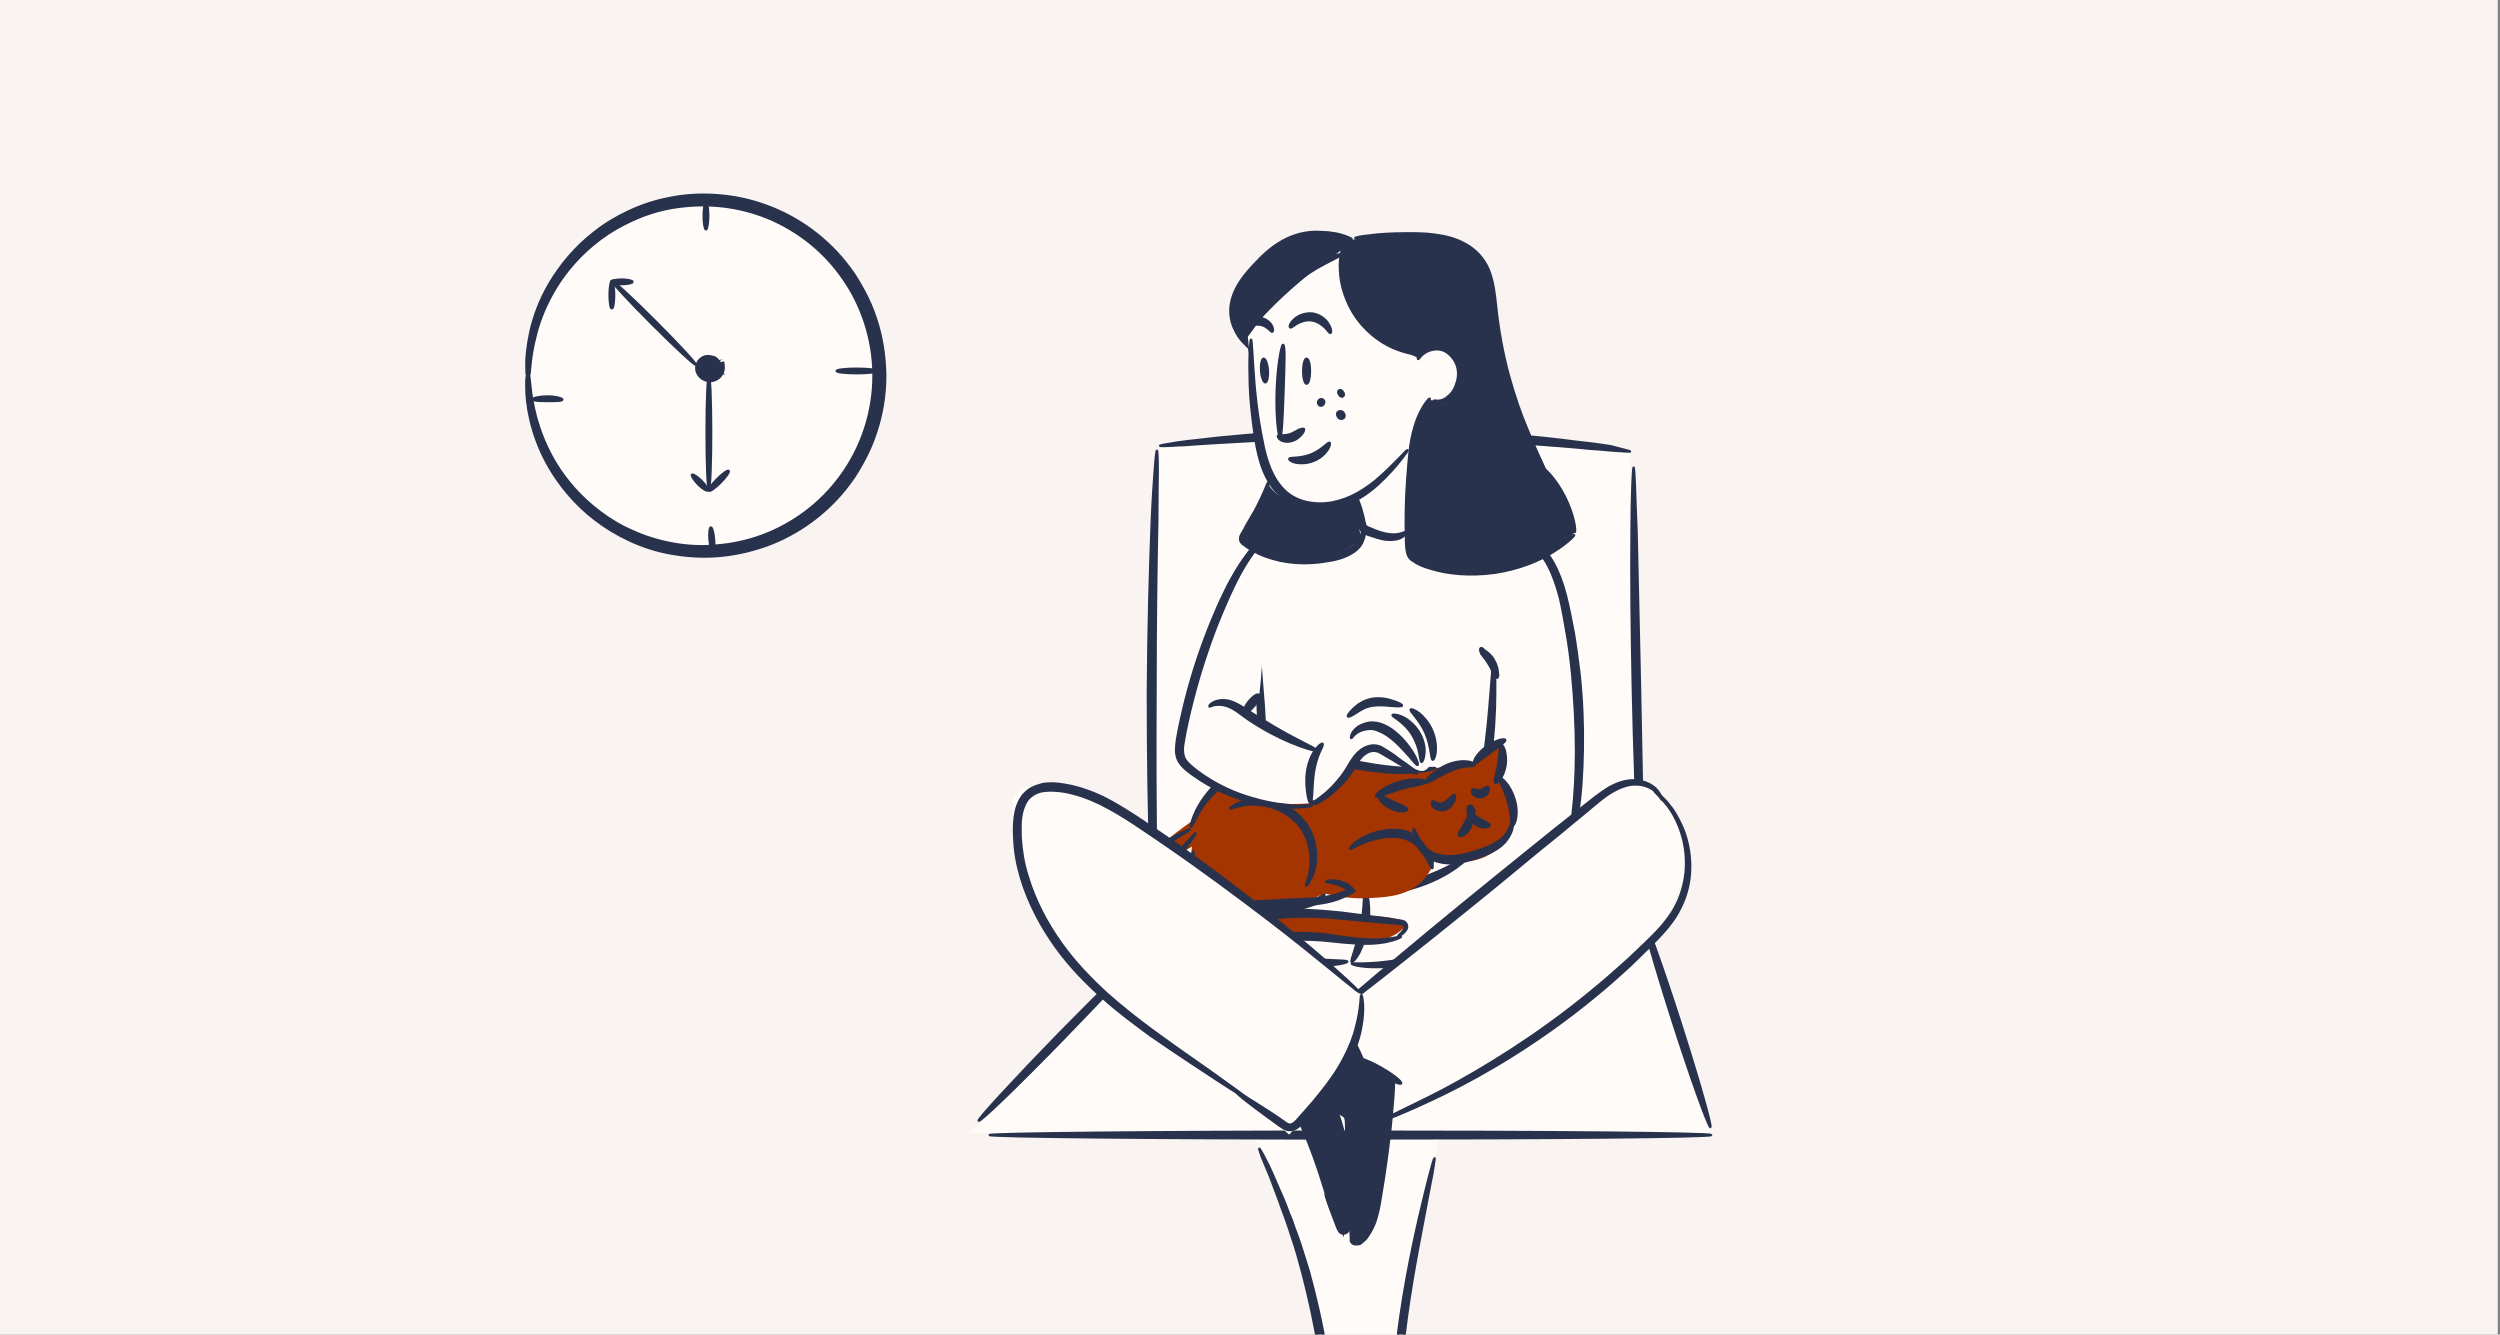 <svg width="562" height="300" viewBox="0 0 562 300" fill="none" xmlns="http://www.w3.org/2000/svg">
<rect x="0" y="0" width="562" height="300" fill="#808080" stroke="none"/>
<g clip-path="url(#clip0_5942_10320)">
<rect width="561.5" height="300" fill="#F9F3F1"/>
<path d="M260.953 100.409C260.563 103.92 259.978 109.185 259.49 115.524C258.028 135.806 258.613 149.75 258.808 163.499C258.905 174.518 258.905 190.315 257.833 209.72C253.835 215.376 249.349 221.226 244.279 227.175C235.405 237.804 226.434 246.97 217.95 254.673C230.139 254.868 242.426 255.063 254.81 255.063C263.878 255.063 272.85 255.063 281.723 255.063C283.478 258.671 285.721 263.449 287.964 269.3C294.302 285.779 296.74 299.626 297.715 306.159C300.348 324.199 299.665 340.191 298.105 352.77C292.449 355.695 287.671 356.671 284.258 357.061C281.236 357.353 277.92 357.256 274.897 359.596C274.41 359.986 271.192 362.424 271.582 364.374C272.264 367.494 282.698 367.592 306.296 367.202C336.622 366.714 343.741 366.227 344.228 363.691C344.618 361.449 339.84 358.816 335.55 356.378C328.041 352.185 320.923 351.307 316.827 351.112C315.755 345.749 314.682 338.241 314.195 329.367C313.415 315.033 314.682 304.209 315.95 294.36C317.217 284.024 319.558 270.47 323.848 254.966C332.039 254.966 340.23 254.966 348.421 254.966C360.513 254.966 372.702 254.966 384.793 254.966C380.015 239.754 375.14 224.444 370.361 209.233C369.484 195.093 368.801 180.857 368.216 166.327C367.339 144.192 366.754 122.544 366.461 101.384C361.293 100.702 353.784 99.824 344.716 99.044C321.605 97.191 301.421 97.386 285.136 98.264C279.09 98.654 270.802 99.337 260.953 100.409Z" fill="#FFFBF9"/>
<path d="M259.488 209.334C259.391 209.334 259.196 207.872 259.098 205.141C258.903 202.411 258.708 198.51 258.611 193.537C258.221 183.786 258.026 170.232 258.026 155.313C258.123 140.393 258.513 126.937 258.903 117.088C259.098 112.212 259.391 108.214 259.586 105.484C259.781 102.754 259.976 101.291 260.073 101.291C260.171 101.291 260.268 102.851 260.268 105.582C260.268 108.312 260.171 112.31 260.171 117.185C259.976 126.937 259.781 140.393 259.781 155.313C259.683 170.232 259.781 183.689 259.878 193.44C259.878 198.315 259.878 202.313 259.878 205.044C259.683 207.774 259.586 209.334 259.488 209.334Z" fill="#28324D" stroke="#28324D" stroke-width="0.5" stroke-miterlimit="10"/>
<path d="M366.462 101.484C366.462 101.582 364.999 101.484 362.269 101.289C360.904 101.191 359.344 100.996 357.393 100.899C355.541 100.704 353.395 100.509 350.958 100.314C346.18 99.924 340.524 99.534 334.186 99.144C327.847 98.851 320.924 98.559 313.611 98.461C306.297 98.364 299.374 98.461 293.036 98.656C286.697 98.851 281.042 99.144 276.264 99.436C273.923 99.534 271.68 99.729 269.828 99.826C267.975 99.924 266.317 100.119 264.952 100.119C262.319 100.314 260.759 100.314 260.759 100.216C260.759 100.119 262.222 99.826 264.855 99.436C266.22 99.241 267.78 99.046 269.73 98.851C271.583 98.656 273.728 98.364 276.166 98.169C280.944 97.681 286.6 97.291 292.938 96.998C299.276 96.706 306.2 96.608 313.513 96.608C320.826 96.706 327.75 96.998 334.088 97.388C340.426 97.778 346.082 98.266 350.86 98.851C353.2 99.144 355.346 99.436 357.296 99.631C359.149 99.826 360.806 100.119 362.172 100.314C364.999 101.094 366.462 101.386 366.462 101.484Z" fill="#28324D" stroke="#28324D" stroke-width="0.5" stroke-miterlimit="10"/>
<path d="M369.288 205.138C369.191 205.138 368.996 203.773 368.8 201.238C368.605 198.702 368.41 195.094 368.215 190.511C367.825 181.443 367.338 168.961 367.045 155.114C366.753 141.268 366.655 128.786 366.753 119.718C366.753 115.232 366.85 111.527 366.948 108.991C367.045 106.456 367.143 105.091 367.24 105.091C367.338 105.091 367.435 106.456 367.533 108.991C367.63 111.527 367.728 115.232 367.923 119.718C368.118 128.786 368.41 141.268 368.703 155.114C368.996 168.961 369.191 181.443 369.386 190.511C369.483 194.997 369.483 198.702 369.483 201.238C369.483 203.773 369.483 205.138 369.288 205.138Z" fill="#28324D" stroke="#28324D" stroke-width="0.5" stroke-miterlimit="10"/>
<path d="M220 251.942C219.707 251.65 227.801 242.874 238.137 232.245C248.473 221.713 257.054 213.425 257.347 213.717C257.639 214.01 249.546 222.786 239.209 233.415C228.971 243.946 220.292 252.332 220 251.942Z" fill="#28324D" stroke="#28324D" stroke-width="0.5" stroke-miterlimit="10"/>
<path d="M384.696 255.161C384.696 255.649 348.324 255.941 303.566 255.941C258.808 255.941 222.436 255.551 222.436 255.161C222.436 254.771 258.808 254.381 303.566 254.381C348.324 254.381 384.696 254.673 384.696 255.161Z" fill="#28324D" stroke="#28324D" stroke-width="0.5" stroke-miterlimit="10"/>
<path d="M384.502 253.404C384.112 253.502 380.309 243.068 376.116 230.001C371.923 216.935 368.9 206.209 369.29 206.111C369.68 206.014 373.483 216.447 377.676 229.514C381.869 242.58 384.892 253.307 384.502 253.404Z" fill="#28324D" stroke="#28324D" stroke-width="0.5" stroke-miterlimit="10"/>
<path d="M298.009 352.772C297.912 352.772 297.912 351.407 298.107 348.969C298.107 348.384 298.204 347.701 298.302 346.921C298.302 346.141 298.399 345.361 298.399 344.484C298.497 342.728 298.594 340.778 298.692 338.535C298.692 337.463 298.789 336.293 298.789 335.122C298.789 333.952 298.789 332.685 298.789 331.417C298.789 328.882 298.692 326.054 298.594 323.226C298.302 317.473 297.619 311.037 296.644 304.504C295.571 297.873 294.206 291.632 292.744 286.074C291.964 283.246 291.281 280.613 290.403 278.175C290.013 276.908 289.623 275.738 289.233 274.665C288.843 273.495 288.453 272.422 288.063 271.447C287.381 269.399 286.6 267.547 286.015 265.889C285.723 265.109 285.43 264.329 285.138 263.646C284.845 262.964 284.553 262.281 284.358 261.793C283.382 259.551 282.992 258.186 283.09 258.186C283.187 258.186 283.87 259.356 284.943 261.501C285.235 262.086 285.528 262.671 285.82 263.354C286.113 264.036 286.503 264.816 286.795 265.596C287.478 267.254 288.356 269.009 289.136 271.057C289.526 272.13 289.916 273.202 290.403 274.275C290.793 275.445 291.183 276.615 291.671 277.785C292.549 280.223 293.329 282.954 294.206 285.684C295.767 291.34 297.229 297.58 298.302 304.309C299.374 310.939 299.862 317.375 300.155 323.226C300.252 326.151 300.35 328.882 300.252 331.514C300.252 332.782 300.252 334.05 300.155 335.317C300.057 336.488 300.057 337.658 299.96 338.828C299.862 341.071 299.667 343.021 299.472 344.776C299.374 345.654 299.277 346.434 299.179 347.214C299.082 347.994 298.984 348.677 298.887 349.262C298.399 351.407 298.107 352.772 298.009 352.772Z" fill="#28324D" stroke="#28324D" stroke-width="0.5" stroke-miterlimit="10"/>
<path d="M318.092 351.311C317.995 351.311 317.507 350.141 316.825 347.898C316.63 347.313 316.435 346.728 316.24 346.045C316.044 345.362 315.849 344.582 315.654 343.802C315.264 342.145 314.777 340.292 314.484 338.244C314.289 337.171 314.094 336.099 313.997 335.026C313.802 333.856 313.704 332.686 313.607 331.516C313.314 329.078 313.217 326.445 313.022 323.617C312.924 318.059 313.022 312.013 313.607 305.578C314.874 292.803 317.215 281.492 319.067 273.399C320.042 269.303 320.823 266.085 321.408 263.842C321.993 261.6 322.383 260.332 322.48 260.332C322.578 260.332 322.383 261.6 321.993 263.94C321.505 266.28 320.92 269.498 320.14 273.594C318.58 281.785 316.337 293.096 315.167 305.675C314.582 312.013 314.387 318.059 314.387 323.52C314.484 326.25 314.484 328.883 314.777 331.321C314.874 332.491 314.972 333.759 315.069 334.831C315.264 336.001 315.362 337.074 315.459 338.049C315.654 340.097 316.044 341.95 316.337 343.607C316.435 344.387 316.63 345.167 316.727 345.85C316.922 346.533 317.02 347.215 317.117 347.703C317.897 350.043 318.19 351.311 318.092 351.311Z" fill="#28324D" stroke="#28324D" stroke-width="0.5" stroke-miterlimit="10"/>
<path d="M291.864 118.937C289.134 121.863 285.428 126.836 283.673 133.564C282.698 137.172 282.601 140.097 282.698 145.948C282.796 159.015 283.576 164.475 283.673 169.839C283.771 175.982 282.893 184.855 278.505 195.777C280.163 197.63 282.698 199.97 286.014 202.31C295.277 208.746 304.638 209.916 308.441 210.111C320.338 210.989 329.406 206.893 333.112 204.943C334.282 200.165 336.037 192.656 337.207 183.393C338.865 170.424 337.5 170.034 338.963 157.455C340.718 142.048 343.448 137.66 342.083 126.543C341.303 120.108 340.815 116.5 338.377 113.672C331.357 105.968 312.634 108.699 291.864 118.937Z" fill="#FFFBF9"/>
<path d="M333.794 117.867C333.697 118.062 331.064 117.477 326.871 116.697C324.726 116.307 322.19 116.014 319.362 115.722C316.535 115.527 313.414 115.332 310.099 115.429C306.783 115.527 303.663 115.722 300.835 116.112C298.007 116.502 295.472 116.892 293.327 117.38C289.036 118.257 286.501 119.037 286.403 118.745C286.306 118.55 288.841 117.38 293.034 116.209C295.179 115.624 297.715 115.039 300.64 114.649C303.565 114.259 306.686 113.967 310.099 113.869C313.512 113.869 316.632 114.064 319.557 114.357C322.483 114.747 325.018 115.137 327.163 115.722C331.356 116.599 333.892 117.672 333.794 117.867Z" fill="#28324D" stroke="#28324D" stroke-width="0.5" stroke-miterlimit="10"/>
<path d="M278.701 194.316C278.506 194.219 279.481 191.001 280.651 185.735C281.822 180.469 282.992 173.059 282.894 164.868C282.894 160.772 282.602 156.872 282.309 153.264C282.017 149.656 281.919 146.438 282.017 143.707C282.114 140.977 282.407 138.734 282.699 137.272C282.992 135.809 283.284 134.931 283.382 135.029C283.674 135.126 282.992 138.344 283.089 143.707C283.187 146.438 283.382 149.558 283.674 153.166C283.967 156.774 284.357 160.674 284.357 164.868C284.357 173.254 283.089 180.762 281.627 185.93C280.359 191.391 278.896 194.414 278.701 194.316Z" fill="#28324D" stroke="#28324D" stroke-width="0.5" stroke-miterlimit="10"/>
<path d="M332.041 205.139C332.041 205.236 331.456 205.724 330.09 206.407C328.823 207.089 326.775 208.064 324.24 208.942C319.169 210.697 311.661 211.867 303.47 210.502C295.279 209.137 288.648 205.431 284.455 202.018C282.31 200.361 280.749 198.801 279.774 197.728C278.799 196.655 278.312 195.875 278.409 195.875C278.604 195.68 280.847 198.118 285.137 201.141C289.428 204.164 295.961 207.577 303.762 208.942C311.563 210.307 318.877 209.332 323.947 207.869C329.018 206.504 331.943 204.944 332.041 205.139Z" fill="#28324D" stroke="#28324D" stroke-width="0.5" stroke-miterlimit="10"/>
<path d="M333.013 205.039C332.818 204.941 333.404 201.724 334.379 196.458C335.256 191.192 336.426 183.879 337.206 175.785C337.987 167.692 338.182 160.281 338.279 154.918C338.377 149.555 338.377 146.239 338.572 146.239C338.767 146.239 339.157 149.555 339.449 154.918C339.644 160.281 339.547 167.692 338.864 175.883C338.084 184.074 336.816 191.387 335.549 196.653C334.281 201.919 333.208 205.039 333.013 205.039Z" fill="#28324D" stroke="#28324D" stroke-width="0.5" stroke-miterlimit="10"/>
<path d="M334.769 121.959C329.016 124.689 329.796 134.343 329.991 136.098C330.381 141.559 332.917 145.459 334.282 147.312C334.964 148.482 335.647 149.652 336.33 150.823C336.037 158.721 335.159 167.79 333.307 177.541C332.234 183.099 330.966 188.267 329.601 193.045C328.139 194.118 326.481 195.093 324.628 196.068C317.9 199.481 311.464 200.359 306.978 200.456C303.078 196.946 299.568 196.166 297.617 195.971C296.837 195.873 294.107 195.581 293.717 196.458C293.327 197.531 296.35 199.676 297.91 200.651C296.837 201.529 295.375 202.406 293.717 203.089C287.574 205.624 281.723 204.064 279.578 203.284C279.675 205.722 280.163 209.817 283.186 212.84C285.526 215.18 288.451 215.863 296.252 216.253C304.151 216.643 309.806 216.936 319.46 215.668C329.309 214.4 334.282 213.815 338.182 211.377C345.593 206.794 348.811 199.676 350.664 195.581C353.394 189.535 354.077 184.464 354.759 178.808C355.637 171.983 355.344 167.107 354.954 159.209C354.564 150.92 353.687 146.142 352.419 138.439C351.151 131.028 350.371 128.882 348.714 126.835C345.496 123.324 339.352 119.716 334.769 121.959Z" fill="#FFFBF9"/>
<path d="M350.468 195.678C350.175 195.58 352.516 190.997 353.491 183.001C353.978 179.003 354.271 174.225 354.271 168.862C354.271 163.499 353.978 157.648 353.393 151.505C353.101 148.482 352.711 145.459 352.223 142.631C351.736 139.803 351.248 136.975 350.663 134.44C349.98 131.905 349.2 129.467 348.128 127.419C347.64 126.347 346.958 125.469 346.372 124.591C345.69 123.714 345.007 122.934 344.325 122.349C342.862 121.081 341.302 120.106 339.839 119.521C338.376 118.936 337.109 118.546 335.939 118.253C333.793 117.766 332.526 117.766 332.526 117.571C332.526 117.473 333.793 117.278 336.036 117.571C337.206 117.766 338.571 117.961 340.132 118.546C341.692 119.131 343.35 120.008 345.007 121.373C345.787 122.056 346.567 122.836 347.348 123.714C348.03 124.591 348.713 125.566 349.298 126.639C350.468 128.784 351.346 131.222 352.028 133.855C352.711 136.488 353.198 139.316 353.783 142.144C354.271 145.069 354.661 148.092 355.051 151.115C355.734 157.258 355.929 163.206 355.831 168.569C355.734 173.932 355.441 178.808 354.758 182.806C354.076 186.804 353.101 190.022 352.223 192.167C351.248 194.702 350.565 195.775 350.468 195.678Z" fill="#28324D" stroke="#28324D" stroke-width="0.5" stroke-miterlimit="10"/>
<path d="M336.524 152.384C336.036 152.384 335.646 150.823 334.574 149.166C334.086 148.288 333.501 147.703 333.014 147.02C332.819 146.63 332.721 146.24 332.721 146.045C332.721 145.753 332.916 145.655 333.014 145.655C333.209 145.655 333.404 145.948 333.891 146.338C334.379 146.63 335.256 147.313 335.841 148.386C336.427 149.361 336.719 150.433 336.719 151.213C336.914 151.896 336.719 152.384 336.524 152.384Z" fill="#28324D" stroke="#28324D" stroke-width="0.5" stroke-miterlimit="10"/>
<path d="M329.502 193.046C329.014 192.948 331.745 183.392 333.402 171.398C335.157 159.404 335.255 149.556 335.742 149.556C335.938 149.556 336.23 151.993 336.133 155.991C336.133 159.989 335.84 165.548 334.962 171.593C334.085 177.639 332.817 183.002 331.745 186.903C330.672 190.803 329.697 193.143 329.502 193.046Z" fill="#28324D" stroke="#28324D" stroke-width="0.5" stroke-miterlimit="10"/>
<path d="M330.185 192.459C330.283 192.654 329.307 193.629 327.455 194.994C325.602 196.359 322.774 197.919 319.459 199.089C316.143 200.26 312.926 200.747 310.683 200.845C308.342 200.942 306.977 200.747 306.977 200.455C306.977 199.967 312.633 199.869 318.971 197.529C325.407 195.481 329.893 192.166 330.185 192.459Z" fill="#28324D" stroke="#28324D" stroke-width="0.5" stroke-miterlimit="10"/>
<path d="M303.858 216.253C303.468 216.058 305.028 212.742 305.906 208.354C306.783 203.966 306.491 200.358 306.881 200.261C307.076 200.261 307.466 201.138 307.661 202.699C307.856 204.259 307.856 206.404 307.466 208.647C306.978 210.987 306.198 212.937 305.516 214.302C304.736 215.668 304.053 216.35 303.858 216.253Z" fill="#28324D" stroke="#28324D" stroke-width="0.5" stroke-miterlimit="10"/>
<path d="M350.761 194.703C350.858 194.703 350.761 195.483 350.176 196.849C349.688 198.214 348.811 200.066 347.348 202.212C345.885 204.357 343.935 206.697 341.302 208.842C338.669 210.988 335.256 212.84 331.551 214.011C327.846 215.278 324.14 215.863 320.825 216.351C317.509 216.741 314.584 217.131 312.049 217.326C309.513 217.521 307.466 217.424 306.003 217.229C304.54 217.033 303.858 216.741 303.858 216.643C303.858 216.448 306.978 216.838 311.951 216.156C314.389 215.863 317.412 215.376 320.63 214.888C323.848 214.401 327.456 213.718 331.063 212.548C334.671 211.378 337.792 209.72 340.425 207.672C342.96 205.722 345.008 203.479 346.47 201.529C349.493 197.531 350.468 194.508 350.761 194.703Z" fill="#28324D" stroke="#28324D" stroke-width="0.5" stroke-miterlimit="10"/>
<path d="M299.567 200.846C299.47 200.943 299.275 200.748 298.787 200.455C298.397 200.163 297.715 199.87 296.935 199.48C296.545 199.285 296.057 198.993 295.569 198.7C295.374 198.505 295.082 198.31 294.887 198.115C294.789 198.018 294.692 197.823 294.594 197.725C294.497 197.53 294.302 197.238 294.204 197.043C294.009 196.555 293.912 196.067 294.107 195.677C294.302 195.19 294.692 194.897 295.179 194.8C295.472 194.8 295.667 194.8 295.96 194.897C296.155 194.897 296.545 194.995 296.74 194.995C297.13 195.092 297.422 195.19 297.812 195.287C300.64 196.067 302.883 197.53 304.346 198.7C305.808 199.968 306.393 200.943 306.296 201.041C306.003 201.431 302.59 198.213 297.422 196.75C297.13 196.653 296.74 196.555 296.447 196.457C296.35 196.457 296.155 196.36 296.057 196.36C295.862 196.262 295.765 196.555 295.862 196.75C295.862 196.848 295.862 196.848 295.96 196.848C296.057 196.945 296.057 197.043 296.155 197.14C296.35 197.335 296.447 197.53 296.642 197.628C297.032 197.92 297.422 198.213 297.812 198.505C298.592 199.09 299.177 199.578 299.47 200.065C299.567 200.553 299.665 200.846 299.567 200.846Z" fill="#28324D" stroke="#28324D" stroke-width="0.5" stroke-miterlimit="10"/>
<path d="M279.383 203.383C279.481 203.188 280.553 203.383 282.211 203.578C283.966 203.773 286.307 203.675 288.842 203.383C291.475 202.993 293.815 202.505 295.473 202.115C296.253 201.92 296.838 201.627 297.13 201.335C297.423 201.042 297.52 200.75 297.618 200.847C297.715 200.847 297.813 201.14 297.618 201.725C297.325 202.31 296.74 202.797 295.863 203.188C294.107 203.87 291.767 204.553 289.037 204.943C286.307 205.333 283.771 205.138 281.918 204.748C280.261 204.26 279.286 203.578 279.383 203.383Z" fill="#28324D" stroke="#28324D" stroke-width="0.5" stroke-miterlimit="10"/>
<path d="M290.498 208.162C290.498 208.357 289.815 208.65 288.645 208.845C287.475 209.04 285.72 208.942 283.965 208.552C282.112 208.162 280.649 207.382 279.577 206.699C278.602 206.017 278.017 205.432 278.212 205.237C278.504 204.847 280.942 206.212 284.355 206.992C287.573 207.772 290.401 207.674 290.498 208.162Z" fill="#28324D" stroke="#28324D" stroke-width="0.5" stroke-miterlimit="10"/>
<path d="M292.45 213.523C292.45 213.913 289.232 214.01 285.624 212.743C282.016 211.572 279.578 209.525 279.773 209.232C279.968 208.842 282.699 210.11 286.112 211.28C289.524 212.45 292.45 213.035 292.45 213.523Z" fill="#28324D" stroke="#28324D" stroke-width="0.5" stroke-miterlimit="10"/>
<path d="M302.884 216.156C302.982 216.546 298.008 217.619 291.963 216.741C288.94 216.351 286.209 215.571 284.454 214.499C282.699 213.426 281.919 212.353 282.114 212.158C282.309 211.963 283.187 212.743 284.942 213.426C286.697 214.206 289.232 214.694 292.158 215.181C298.008 216.059 302.786 215.766 302.884 216.156Z" fill="#28324D" stroke="#28324D" stroke-width="0.5" stroke-miterlimit="10"/>
<path d="M268.266 184.368C269.241 182.223 271.387 178.127 275.872 174.812C279.968 171.789 283.868 171.009 285.818 170.619C288.451 170.131 293.717 170.716 304.248 171.886C308.636 172.374 311.074 173.251 315.56 173.251C318.582 173.251 321.118 172.959 322.775 172.666C324.043 172.471 325.408 172.276 326.676 172.179C328.334 171.984 329.894 171.789 331.552 171.594C333.599 168.278 336.33 166.718 337.5 167.401C338.67 167.986 338.865 171.301 337.11 175.007C337.89 175.787 339.255 177.639 339.84 180.37C340.035 181.442 340.523 184.368 338.963 187.488C338.767 187.781 337.792 189.828 335.842 191.389C330.771 195.387 323.458 193.046 322.775 192.851C322.288 194.314 321.313 196.557 319.363 198.41C315.852 201.627 311.269 201.725 307.076 201.92C304.833 202.017 301.615 201.822 297.715 200.847C296.35 201.53 294.4 202.31 291.962 202.993C290.012 203.48 284.941 204.65 278.408 203.675C274.312 203.09 272.264 202.798 270.607 201.14C266.804 197.629 267.779 191.389 267.974 190.316C266.901 190.901 264.073 192.461 262.416 195.777C261.928 196.849 259.978 200.652 261.538 203.48C263.196 206.601 267.876 206.796 272.069 206.991C276.945 207.283 278.798 206.308 285.038 205.723C288.354 205.43 291.084 205.43 296.447 205.528C307.174 205.723 315.462 205.82 315.755 207.771C315.95 209.038 312.634 210.891 309.904 211.671C304.833 213.134 301.225 211.574 296.74 210.696C290.792 209.526 291.962 211.281 272.264 212.061C266.121 212.256 261.928 212.256 257.833 209.818C256.467 208.941 253.445 207.088 252.762 203.675C252.274 201.335 253.152 199.482 253.835 197.922C254.42 196.557 255.687 194.314 261.538 189.536C263.196 188.073 265.438 186.318 268.266 184.368Z" fill="#A43400"/>
<path d="M320.631 175.786C320.631 176.273 317.998 176.468 314.976 177.346C311.953 178.223 309.612 179.394 309.32 179.004C309.027 178.711 311.173 176.761 314.488 175.786C317.803 174.811 320.631 175.298 320.631 175.786Z" fill="#28324D" stroke="#28324D" stroke-width="0.5" stroke-miterlimit="10"/>
<path d="M331.552 171.984C331.454 172.179 330.772 172.179 329.796 172.276C328.724 172.374 327.359 172.666 325.896 173.349C324.433 174.031 323.166 174.714 322.19 175.299C321.215 175.787 320.533 176.079 320.435 175.884C320.338 175.689 320.728 175.104 321.605 174.324C322.483 173.544 323.751 172.569 325.408 171.886C327.066 171.204 328.821 171.008 329.991 171.204C331.064 171.301 331.649 171.789 331.552 171.984Z" fill="#28324D" stroke="#28324D" stroke-width="0.5" stroke-miterlimit="10"/>
<path d="M338.379 166.327C338.575 166.717 336.917 167.79 335.064 169.155C333.211 170.52 331.846 171.788 331.456 171.495C331.066 171.203 332.041 169.35 334.089 167.887C336.234 166.327 338.282 165.937 338.379 166.327Z" fill="#28324D" stroke="#28324D" stroke-width="0.5" stroke-miterlimit="10"/>
<path d="M316.339 182.027C316.339 182.417 314.487 182.71 312.634 181.735C310.684 180.857 309.709 179.297 310.099 179.004C310.391 178.712 311.659 179.492 313.316 180.272C314.974 181.052 316.437 181.54 316.339 182.027Z" fill="#28324D" stroke="#28324D" stroke-width="0.5" stroke-miterlimit="10"/>
<path d="M336.135 175.982C335.745 175.787 336.428 173.935 336.818 171.692C337.208 169.449 337.013 167.499 337.5 167.401C337.695 167.401 337.988 167.791 338.28 168.669C338.475 169.449 338.67 170.717 338.475 171.984C338.28 173.252 337.793 174.422 337.305 175.105C336.818 175.787 336.33 176.08 336.135 175.982Z" fill="#28324D" stroke="#28324D" stroke-width="0.5" stroke-miterlimit="10"/>
<path d="M340.035 185.636C339.547 185.538 339.84 183.003 338.962 180.175C338.182 177.25 336.719 175.202 337.109 174.91C337.304 174.812 337.89 175.105 338.572 175.982C339.255 176.762 340.035 178.127 340.522 179.785C341.01 181.443 341.01 182.906 340.815 183.978C340.62 185.051 340.23 185.636 340.035 185.636Z" fill="#28324D" stroke="#28324D" stroke-width="0.5" stroke-miterlimit="10"/>
<path d="M339.937 184.759C340.035 184.759 340.132 185.246 340.035 186.026C339.937 186.807 339.45 187.879 338.572 189.049C337.694 190.122 336.232 191.195 334.574 191.877C332.916 192.657 331.064 193.242 329.016 193.73C326.968 194.217 324.823 194.217 322.97 193.632C321.117 193.047 319.655 191.877 318.972 190.609C318.192 189.342 317.997 188.269 317.802 187.489C317.705 186.709 317.705 186.319 317.802 186.319C317.9 186.319 318.095 186.709 318.387 187.294C318.68 187.977 319.07 188.952 319.85 189.927C320.63 190.902 321.8 191.78 323.36 192.17C324.92 192.56 326.773 192.56 328.723 192.17C330.576 191.78 332.526 191.097 334.087 190.512C335.647 189.927 336.914 189.049 337.889 188.269C339.547 186.416 339.742 184.661 339.937 184.759Z" fill="#28324D" stroke="#28324D" stroke-width="0.5" stroke-miterlimit="10"/>
<path d="M330.48 183.783C330.09 183.588 329.993 183.003 329.895 182.515C329.895 182.028 329.895 181.443 330.188 181.15C330.383 181.052 330.675 181.052 330.871 181.247C331.163 181.443 331.358 181.833 331.456 182.32C331.456 182.808 331.358 183.295 331.163 183.49C330.871 183.88 330.676 183.88 330.48 183.783Z" fill="#28324D" stroke="#28324D" stroke-width="0.5" stroke-miterlimit="10"/>
<path d="M327.944 187.781C327.749 187.391 328.432 186.61 329.017 185.538C329.602 184.465 329.895 183.49 330.382 183.393C330.577 183.393 330.772 183.685 330.87 184.27C330.967 184.855 330.87 185.538 330.382 186.318C329.992 187.001 329.407 187.586 328.92 187.781C328.432 187.976 328.042 187.976 327.944 187.781Z" fill="#28324D" stroke="#28324D" stroke-width="0.5" stroke-miterlimit="10"/>
<path d="M334.867 185.535C334.867 185.73 334.574 185.925 333.989 186.022C333.502 186.022 332.722 185.925 332.039 185.535C331.357 185.145 330.869 184.462 330.674 183.974C330.479 183.487 330.576 183.097 330.674 182.999C331.064 182.804 331.844 183.584 332.819 184.169C333.892 184.754 334.867 185.047 334.867 185.535Z" fill="#28324D" stroke="#28324D" stroke-width="0.5" stroke-miterlimit="10"/>
<path d="M326.969 178.71C327.164 178.808 327.164 179.295 326.969 179.88C326.774 180.466 326.189 181.441 325.116 181.928C323.848 182.416 322.678 181.928 322.191 181.343C321.898 181.051 321.801 180.661 321.898 180.466C321.898 180.27 321.995 180.075 322.093 180.075C322.288 180.075 322.581 180.368 322.971 180.466C323.361 180.661 324.043 180.758 324.531 180.466C325.116 180.173 325.701 179.685 326.091 179.295C326.384 178.905 326.774 178.613 326.969 178.71Z" fill="#28324D" stroke="#28324D" stroke-width="0.5" stroke-miterlimit="10"/>
<path d="M334.38 176.859C334.575 176.859 334.77 177.152 334.673 177.737C334.575 178.225 334.088 179.005 333.113 179.2C332.138 179.395 331.357 178.907 331.065 178.42C330.772 177.932 330.87 177.542 330.967 177.444C331.162 177.347 331.455 177.444 331.747 177.542C332.04 177.639 332.43 177.639 332.723 177.639C333.015 177.542 333.308 177.444 333.6 177.249C333.99 177.054 334.185 176.859 334.38 176.859Z" fill="#28324D" stroke="#28324D" stroke-width="0.5" stroke-miterlimit="10"/>
<path d="M322.679 172.667C322.679 172.765 321.899 173.057 320.338 173.35C318.778 173.545 316.438 173.837 313.61 173.74C310.782 173.642 307.467 173.155 303.761 172.57C300.153 171.984 296.155 171.204 291.962 171.107C289.915 171.009 287.867 171.204 285.917 171.399C284.942 171.594 283.967 171.789 283.089 172.082C282.211 172.375 281.334 172.667 280.554 173.057C277.238 174.52 274.605 176.47 272.753 178.518C270.802 180.468 269.632 182.418 268.95 183.783C268.56 184.466 268.267 184.954 268.072 185.344C267.877 185.734 267.78 185.929 267.682 185.831C267.584 185.831 267.682 185.636 267.78 185.149C267.877 184.759 268.072 184.173 268.365 183.393C268.95 181.931 270.022 179.883 271.973 177.64C273.825 175.495 276.556 173.252 279.969 171.594C280.846 171.204 281.724 170.814 282.699 170.522C283.674 170.229 284.649 170.034 285.624 169.839C287.672 169.547 289.817 169.352 291.962 169.449C296.351 169.547 300.348 170.424 303.956 171.009C307.564 171.692 310.88 172.277 313.61 172.472C316.34 172.765 318.583 172.667 320.143 172.667C321.801 172.667 322.679 172.57 322.679 172.667Z" fill="#28324D" stroke="#28324D" stroke-width="0.5" stroke-miterlimit="10"/>
<path d="M293.62 199.092C293.328 198.994 294.4 197.337 294.595 194.509C294.693 193.144 294.595 191.389 294.108 189.633C293.62 187.878 292.645 186.025 291.085 184.563C289.622 183.1 287.769 182.125 286.014 181.54C284.259 180.955 282.601 180.857 281.139 180.857C278.311 181.052 276.653 181.93 276.555 181.735C276.458 181.637 276.848 181.345 277.628 180.857C278.408 180.467 279.578 179.98 281.041 179.785C282.601 179.59 284.454 179.59 286.404 180.175C288.354 180.76 290.5 181.832 292.157 183.49C293.913 185.148 294.985 187.293 295.473 189.341C295.96 191.389 295.96 193.241 295.668 194.704C295.375 196.264 294.888 197.337 294.4 198.117C294.108 198.799 293.718 199.092 293.62 199.092Z" fill="#28324D" stroke="#28324D" stroke-width="0.5" stroke-miterlimit="10"/>
<path d="M314.976 210.6C314.976 210.698 313.904 211.283 311.563 211.771C310.393 211.966 309.028 212.161 307.37 212.161C305.713 212.161 303.86 212.063 301.812 211.868C299.764 211.673 297.522 211.381 295.181 211.283C292.841 211.185 290.306 211.283 287.575 211.478C282.212 211.868 276.362 212.843 270.023 212.843C266.903 212.843 263.783 212.453 260.857 211.673C258.029 210.893 255.104 209.625 253.251 207.285C252.374 206.115 251.886 204.555 251.886 203.189C251.886 201.824 252.179 200.459 252.666 199.289C253.544 196.949 254.909 194.998 256.372 193.536C259.297 190.513 262.32 188.953 264.27 187.88C266.318 186.808 267.488 186.32 267.488 186.417C267.586 186.515 266.513 187.198 264.563 188.368C262.71 189.635 259.785 191.293 257.152 194.316C255.884 195.779 254.616 197.631 253.836 199.777C253.154 201.922 252.861 204.555 254.324 206.407C255.006 207.383 256.079 208.163 257.249 208.748C257.834 209.04 258.419 209.333 259.102 209.528C259.785 209.723 260.467 209.918 261.15 210.113C263.88 210.893 266.903 211.185 269.926 211.185C276.069 211.185 281.92 210.21 287.38 209.918C290.111 209.723 292.646 209.625 295.084 209.82C297.522 209.918 299.764 210.308 301.715 210.6C305.713 211.185 309.028 211.381 311.271 211.088C313.709 210.893 314.879 210.405 314.976 210.6Z" fill="#28324D" stroke="#28324D" stroke-width="0.5" stroke-miterlimit="10"/>
<path d="M314.292 210.402C314.292 210.304 314.487 210.207 314.975 209.719C315.17 209.524 315.462 209.232 315.56 208.939C315.755 208.549 315.852 208.159 315.462 207.964C315.267 207.769 314.877 207.769 314.487 207.671C314 207.671 313.512 207.574 313.025 207.574C312.049 207.476 310.879 207.379 309.709 207.281C307.271 207.086 304.444 206.794 301.323 206.501C298.203 206.209 294.79 205.916 291.084 206.111C287.476 206.209 283.576 206.794 279.48 207.184C274.02 207.769 268.559 208.061 263.684 206.989C262.513 206.696 261.148 206.404 260.173 205.429C259.198 204.453 258.71 203.186 258.71 202.016C258.71 200.846 259.003 199.675 259.491 198.7C259.978 197.725 260.563 196.945 261.148 196.165C263.391 193.337 265.341 191.094 266.609 189.534C267.974 187.974 268.754 187.194 268.754 187.291C268.852 187.389 268.267 188.266 267.096 189.924C265.926 191.582 264.171 193.922 262.026 196.848C261.051 198.31 259.978 199.968 260.076 201.918C260.173 202.893 260.466 203.771 261.148 204.356C261.831 204.941 262.903 205.331 263.976 205.526C268.559 206.404 273.825 206.111 279.285 205.526C283.283 205.136 287.184 204.648 290.987 204.551C294.692 204.453 298.203 204.843 301.421 205.136C304.541 205.526 307.369 205.916 309.807 206.209C310.977 206.404 312.147 206.501 313.122 206.696C313.61 206.794 314.097 206.794 314.585 206.891C314.975 206.989 315.56 206.989 315.95 207.379C316.242 207.671 316.34 208.061 316.34 208.354C316.34 208.646 316.145 208.939 316.047 209.134C315.755 209.524 315.462 209.817 315.17 210.012C314.682 210.402 314.292 210.402 314.292 210.402Z" fill="#28324D" stroke="#28324D" stroke-width="0.5" stroke-miterlimit="10"/>
<path d="M298.105 198.213C298.105 198.115 298.788 197.822 300.153 197.92C300.836 198.018 301.616 198.213 302.493 198.603C302.591 198.7 302.688 198.7 302.883 198.798C302.981 198.895 303.176 198.993 303.273 199.09C303.566 199.285 303.859 199.578 304.054 199.773C304.151 199.87 304.346 200.065 304.444 200.163C304.541 200.163 304.444 200.26 304.444 200.26L304.346 200.358L304.151 200.553C303.859 200.748 303.468 200.943 303.078 201.138C298.398 203.771 292.06 203.478 285.039 203.966C283.284 204.063 281.626 204.161 279.871 204.258C278.213 204.258 276.555 204.258 274.995 203.868C271.875 203.283 269.242 201.333 268.267 198.895C267.779 197.725 267.682 196.652 267.584 195.677C267.584 194.702 267.682 193.922 267.779 193.337C267.974 192.069 268.169 191.387 268.267 191.387C268.364 191.387 268.364 192.167 268.364 193.434C268.364 194.702 268.364 196.555 269.242 198.505C270.119 200.358 272.46 202.016 275.288 202.503C278.115 203.088 281.431 202.601 284.941 202.503C288.452 202.308 291.767 202.113 294.79 202.016C296.253 201.918 297.715 201.723 298.983 201.43C299.666 201.333 300.251 201.138 300.836 200.943C301.128 200.845 301.421 200.748 301.713 200.65C301.908 200.553 302.103 200.455 302.298 200.455C302.396 200.358 302.591 200.358 302.688 200.26C302.786 200.26 302.883 200.163 302.883 200.163L302.786 200.065C302.591 199.87 302.493 199.773 302.201 199.578C301.518 199.09 300.738 198.895 300.153 198.7C298.885 198.31 298.105 198.408 298.105 198.213Z" fill="#28324D" stroke="#28324D" stroke-width="0.5" stroke-miterlimit="10"/>
<path d="M321.995 195.194C321.8 195.292 321.312 194.024 320.239 192.269C319.654 191.391 318.972 190.416 317.997 189.636C317.022 188.856 315.754 188.369 314.291 188.173C311.268 187.881 308.441 188.661 306.588 189.441C304.735 190.221 303.565 190.904 303.467 190.806C303.37 190.709 304.15 189.539 306.1 188.466C307.953 187.393 310.976 186.321 314.389 186.613C316.144 186.711 317.802 187.491 318.874 188.564C320.044 189.636 320.727 190.806 321.117 191.781C322.092 193.732 322.19 195.097 321.995 195.194Z" fill="#28324D" stroke="#28324D" stroke-width="0.5" stroke-miterlimit="10"/>
<path d="M283.38 121.569C282.113 123.032 280.455 125.177 278.7 128.005C275.384 133.173 274.604 136.099 270.606 146.435C265.341 160.087 263.488 163.499 265.243 168.278C265.438 168.765 266.218 170.91 268.169 173.153C271.484 177.054 275.775 178.224 280.26 179.394C283.38 180.174 288.451 181.149 294.692 180.564C296.057 179.979 298.105 178.906 299.957 177.151C304.248 173.153 304.053 169.35 306.978 168.57C308.441 168.18 310.391 169.155 314.389 171.008C317.9 172.666 319.07 173.738 320.337 173.153C322.19 172.276 322.19 168.863 322.19 168.375C322.19 164.67 319.752 162.037 318.777 160.964C317.51 159.599 315.364 157.259 312.244 156.966C308.539 156.576 305.516 159.111 302.395 161.744C299.665 164.085 297.91 166.425 296.837 168.083C294.497 167.205 292.157 166.327 289.816 165.352C286.208 163.89 282.6 162.329 279.187 160.769C280.455 159.306 281.723 157.746 283.088 156.284C283.575 152.091 283.868 147.605 283.966 142.924C284.161 135.123 283.966 127.908 283.38 121.569Z" fill="#FFFBF9"/>
<path d="M294.886 181.148C294.886 181.246 293.618 181.441 291.278 181.538C288.938 181.538 285.525 181.441 281.429 180.368C277.334 179.393 272.653 177.443 268.167 174.225C267.095 173.445 265.827 172.567 264.95 171.104C264.56 170.324 264.365 169.544 264.365 168.666C264.365 167.886 264.462 167.106 264.56 166.326C265.047 163.401 265.73 160.378 266.51 157.258C268.07 151.114 270.02 145.361 272.068 140.291C274.116 135.22 276.261 130.734 278.504 127.224C280.747 123.713 283.087 121.178 284.94 119.715C286.792 118.253 287.962 117.668 287.962 117.765C288.06 117.863 286.987 118.643 285.33 120.203C283.672 121.763 281.527 124.299 279.479 127.809C277.431 131.319 275.481 135.805 273.433 140.876C271.483 145.946 269.63 151.602 268.07 157.745C267.29 160.768 266.607 163.791 266.12 166.716C265.827 168.081 265.827 169.447 266.315 170.519C266.9 171.592 267.972 172.372 269.045 173.25C273.336 176.467 277.821 178.418 281.819 179.49C285.72 180.66 289.035 180.953 291.375 181.148C293.618 181.051 294.886 180.953 294.886 181.148Z" fill="#28324D" stroke="#28324D" stroke-width="0.5" stroke-miterlimit="10"/>
<path d="M295.959 168.666C295.862 169.056 289.914 167.398 283.38 163.497C281.723 162.522 280.26 161.547 278.992 160.572C277.725 159.597 276.555 158.914 275.482 158.622C274.409 158.329 273.434 158.427 272.849 158.524C272.264 158.719 271.874 158.914 271.874 158.817C271.776 158.719 271.972 158.329 272.654 157.939C273.337 157.549 274.409 157.257 275.774 157.452C277.14 157.647 278.505 158.427 279.87 159.304C281.235 160.182 282.698 161.157 284.258 162.035C290.596 166.033 296.154 168.276 295.959 168.666Z" fill="#28324D" stroke="#28324D" stroke-width="0.5" stroke-miterlimit="10"/>
<path d="M297.323 167.205C297.518 167.4 297.128 168.083 296.64 169.155C296.152 170.228 295.665 171.788 295.372 173.641C295.08 175.494 295.08 177.249 294.982 178.517C294.885 179.784 294.787 180.564 294.592 180.564C294.397 180.564 294.105 179.784 293.91 178.517C293.715 177.249 293.52 175.396 293.812 173.446C294.105 171.398 294.885 169.643 295.665 168.57C296.445 167.498 297.225 167.01 297.323 167.205Z" fill="#28324D" stroke="#28324D" stroke-width="0.5" stroke-miterlimit="10"/>
<path d="M318.581 173.932C318.484 174.127 316.924 173.152 314.486 171.689C313.316 171.007 311.756 170.032 310.195 169.154C309.415 168.764 308.733 168.667 307.855 168.959C307.075 169.252 306.295 169.837 305.71 170.617C305.125 171.397 304.54 172.372 304.052 173.25C303.467 174.127 302.882 175.005 302.199 175.687C300.932 177.15 299.567 178.32 298.396 179.198C297.811 179.588 297.226 179.978 296.739 180.27C296.251 180.563 295.569 180.856 295.081 180.661C294.496 180.466 294.398 179.978 294.398 179.783C294.398 179.49 294.593 179.393 294.593 179.49C294.691 179.49 294.593 179.685 294.691 179.783C294.788 179.88 294.983 180.173 295.179 180.173C295.666 180.27 296.641 179.295 297.714 178.515C298.786 177.638 299.957 176.468 301.127 175.005C301.712 174.322 302.297 173.445 302.784 172.665C303.272 171.787 303.857 170.812 304.54 169.934C305.32 168.959 306.295 168.179 307.465 167.789C308.05 167.594 308.733 167.496 309.318 167.594C309.903 167.691 310.488 167.886 310.878 168.179C312.633 169.154 313.998 170.227 315.168 171.104C317.411 172.567 318.679 173.737 318.581 173.932Z" fill="#28324D" stroke="#28324D" stroke-width="0.5" stroke-miterlimit="10"/>
<path d="M318.68 171.982C318.485 172.079 317.802 171.202 316.632 169.837C315.462 168.569 313.902 166.716 311.757 165.253C310.684 164.571 309.611 164.083 308.636 163.888C307.661 163.791 306.686 163.986 305.906 164.278C304.443 164.863 303.956 165.936 303.761 165.936C303.663 165.936 303.663 165.546 303.858 165.058C304.053 164.571 304.541 163.888 305.418 163.303C306.296 162.816 307.466 162.328 308.831 162.426C310.196 162.523 311.562 163.108 312.732 163.888C315.072 165.546 316.632 167.594 317.607 169.154C318.582 170.714 318.875 171.884 318.68 171.982Z" fill="#28324D" stroke="#28324D" stroke-width="0.5" stroke-miterlimit="10"/>
<path d="M319.557 171.303C319.362 171.303 319.264 170.522 319.069 169.352C318.874 168.28 318.387 166.719 317.509 165.257C316.631 163.794 315.461 162.722 314.584 162.039C313.706 161.356 313.023 160.966 313.023 160.771C313.023 160.576 313.901 160.576 315.071 161.064C316.241 161.551 317.802 162.722 318.874 164.379C319.947 166.037 320.337 167.89 320.239 169.157C320.142 170.62 319.752 171.303 319.557 171.303Z" fill="#28324D" stroke="#28324D" stroke-width="0.5" stroke-miterlimit="10"/>
<path d="M322.09 170.812C321.603 170.715 321.798 167.887 320.433 164.766C319.067 161.646 316.825 159.891 317.117 159.501C317.215 159.306 317.995 159.598 318.97 160.281C319.945 161.061 321.115 162.329 321.895 164.084C322.675 165.839 322.87 167.594 322.773 168.862C322.675 170.13 322.285 170.812 322.09 170.812Z" fill="#28324D" stroke="#28324D" stroke-width="0.5" stroke-miterlimit="10"/>
<path d="M282.99 156.184C283.282 156.476 282.892 157.549 282.014 158.622C281.137 159.694 280.162 160.377 279.772 160.084C279.479 159.792 279.869 158.719 280.747 157.647C281.722 156.476 282.697 155.891 282.99 156.184Z" fill="#28324D" stroke="#28324D" stroke-width="0.5" stroke-miterlimit="10"/>
<path d="M315.17 158.623C315.073 158.818 314.39 158.818 313.122 158.721C311.952 158.623 310.392 158.428 308.734 158.623C307.077 158.818 305.809 159.598 304.834 160.281C303.859 160.866 303.176 161.256 302.981 161.061C302.884 160.866 303.274 160.281 304.151 159.403C304.639 159.013 305.126 158.428 305.907 158.038C306.687 157.55 307.564 157.258 308.539 157.063C310.587 156.77 312.245 157.258 313.415 157.648C314.585 158.038 315.268 158.428 315.17 158.623Z" fill="#28324D" stroke="#28324D" stroke-width="0.5" stroke-miterlimit="10"/>
<path d="M302.006 231.174C301.323 231.856 300.641 232.441 299.861 233.124C295.96 236.634 291.962 239.56 288.159 242.095C288.354 242.68 288.744 243.655 289.232 244.728C290.694 248.043 291.962 250.189 292.547 251.261C293.23 252.431 293.912 253.894 296.253 260.622C297.715 264.718 299.666 270.666 302.006 278.175C302.493 276.127 303.079 273.201 303.274 269.594C303.274 268.423 303.371 265.303 302.396 259.355C301.811 255.747 300.738 250.871 298.983 245.216C301.421 243.46 303.956 241.803 306.394 240.047C304.834 237.122 303.469 234.197 302.006 231.174Z" fill="#28324D"/>
<path d="M308.636 221.13C313.316 217.425 316.534 214.694 319.07 212.647C332.234 201.628 331.259 203.091 336.914 198.117C344.13 191.779 349.201 187.684 359.537 179.395C361.39 177.932 364.803 175.202 368.508 175.982C370.653 176.47 371.921 177.835 373.676 179.785C375.334 181.638 378.942 185.538 379.332 191.389C379.527 194.704 378.649 197.142 377.187 200.75C375.041 206.308 372.214 210.111 371.141 211.477C363.925 220.838 353.004 227.956 342.473 234.879C332.429 241.413 325.018 245.216 320.045 247.556C316.437 249.311 313.219 250.676 310.879 251.651C309.904 248.531 308.538 245.118 306.978 241.608C304.638 236.342 302.103 231.857 299.665 228.054C301.615 226.493 304.833 224.153 308.636 221.13Z" fill="#FFFBF9"/>
<path d="M373.581 179.785C373.483 179.785 373.386 179.493 373.093 179.005C372.801 178.518 372.215 177.835 371.143 177.25C370.168 176.665 368.802 176.275 367.145 176.373C365.585 176.47 363.829 177.153 362.074 178.225C360.319 179.298 358.564 180.858 356.711 182.418C354.761 183.979 352.713 185.734 350.568 187.489C346.18 190.999 341.402 194.997 336.429 199.093C326.385 207.284 317.219 214.597 310.49 219.863C307.175 222.496 304.445 224.544 302.494 226.006C300.544 227.469 299.472 228.151 299.472 228.054C299.374 227.956 300.349 227.079 302.104 225.519C303.86 223.958 306.492 221.716 309.71 218.985C316.244 213.525 325.215 206.016 335.356 197.825C340.427 193.73 345.205 189.829 349.593 186.319C351.835 184.564 353.883 182.906 355.833 181.346C357.784 179.786 359.636 178.323 361.489 177.153C363.342 176.08 365.292 175.397 367.145 175.397C368.9 175.397 370.46 175.983 371.435 176.665C372.508 177.348 372.995 178.225 373.288 178.81C373.581 179.493 373.581 179.785 373.581 179.785Z" fill="#28324D" stroke="#28324D" stroke-width="0.5" stroke-miterlimit="10"/>
<path d="M309.514 251.942C309.027 252.04 307.954 246.287 305.321 239.753C302.688 233.122 299.665 228.149 300.056 227.954C300.348 227.662 304.151 232.342 306.784 239.168C309.417 245.994 309.904 251.942 309.514 251.942Z" fill="#28324D" stroke="#28324D" stroke-width="0.5" stroke-miterlimit="10"/>
<path d="M371.92 177.834C371.92 177.834 372.31 178.029 372.895 178.517C373.09 178.614 373.188 178.809 373.383 178.907C373.578 179.102 373.773 179.297 373.968 179.492C374.358 179.882 374.845 180.369 375.235 180.954C376.21 182.027 377.088 183.587 377.966 185.44C378.843 187.293 379.526 189.633 379.818 192.168C380.111 194.801 380.013 197.726 379.136 200.652C378.746 202.114 378.063 203.577 377.283 205.04C376.503 206.503 375.43 207.868 374.358 209.135C372.115 211.768 369.482 214.108 366.849 216.741C364.119 219.277 361.291 221.812 358.268 224.25C346.177 234.196 333.89 241.412 324.724 245.897C320.141 248.14 316.338 249.798 313.705 250.87C311.073 251.846 309.512 252.431 309.512 252.333C309.512 252.236 310.877 251.553 313.51 250.383C316.046 249.115 319.849 247.36 324.334 245.02C333.305 240.242 345.397 232.928 357.391 223.08C360.414 220.642 363.241 218.106 365.972 215.669C368.605 213.133 371.237 210.793 373.48 208.258C374.553 206.99 375.528 205.722 376.308 204.357C377.088 202.992 377.673 201.627 378.063 200.262C378.941 197.531 379.136 194.704 378.941 192.266C378.551 187.293 376.601 183.49 374.943 181.247C373.09 178.907 371.822 177.931 371.92 177.834Z" fill="#28324D" stroke="#28324D" stroke-width="0.5" stroke-miterlimit="10"/>
<path d="M299.569 270.47C299.569 270.47 299.667 270.567 299.667 270.762C299.667 270.958 299.57 271.25 299.277 271.543L299.082 271.738L298.984 271.445C298.009 268.617 295.767 259.451 290.891 249.602C290.111 248.14 289.428 246.677 288.648 245.214C288.453 244.824 288.258 244.532 288.063 244.142C287.868 243.752 287.673 243.362 287.576 242.874C287.478 242.387 287.478 241.704 287.771 241.314C287.966 240.826 288.356 240.534 288.648 240.241C289.331 239.656 289.916 239.364 290.501 238.974C291.086 238.584 291.671 238.193 292.159 237.901C293.231 237.218 294.304 236.536 295.181 235.951C298.887 233.61 301.325 232.245 301.422 232.343C301.52 232.538 299.374 234.195 295.767 236.828C294.889 237.511 293.914 238.193 292.841 238.974C292.354 239.364 291.769 239.754 291.183 240.144C290.598 240.534 290.013 240.924 289.526 241.314C289.038 241.801 288.843 242.094 289.038 242.582C289.136 243.069 289.623 243.752 290.013 244.532C290.793 245.897 291.574 247.457 292.354 248.92C294.791 253.99 296.547 258.866 297.619 262.864C298.789 266.862 299.277 269.885 299.374 271.445L299.082 271.25C299.277 271.153 299.472 270.958 299.472 270.86C299.472 270.567 299.472 270.47 299.569 270.47Z" fill="#28324D" stroke="#28324D" stroke-width="0.5" stroke-miterlimit="10"/>
<path d="M298.007 268.424C298.202 268.326 299.47 270.862 301.42 275.055L301.518 275.347L301.615 275.542C301.713 275.64 301.81 275.737 301.908 275.737C302.2 275.64 302.298 275.347 302.298 275.152C302.395 273.884 302.395 272.422 302.395 270.959C302.395 267.936 302.2 264.621 301.713 261.208C301.225 257.795 300.543 254.577 299.665 251.652C299.275 250.189 298.787 248.824 298.397 247.556C298.202 246.971 297.812 246.191 298.105 245.216C298.3 244.728 298.592 244.436 298.885 244.241C299.177 244.046 299.373 243.948 299.665 243.753C303.566 241.315 306.101 239.95 306.198 240.145C306.296 240.34 304.053 242.096 300.25 244.728C299.763 245.021 299.275 245.411 299.275 245.704C299.177 245.996 299.373 246.581 299.665 247.166C300.153 248.434 300.64 249.799 301.128 251.262C302.103 254.187 302.785 257.502 303.37 261.013C303.858 264.523 304.053 267.936 303.956 270.959C303.956 272.519 303.858 273.884 303.663 275.347C303.468 276.42 302.883 277.395 301.908 277.297C301.42 277.297 301.128 277.005 300.933 276.615C300.835 276.42 300.738 276.225 300.64 276.03C300.543 275.835 300.543 275.64 300.445 275.542C298.787 271.154 297.812 268.521 298.007 268.424Z" fill="#28324D" stroke="#28324D" stroke-width="0.5" stroke-miterlimit="10"/>
<path d="M296.643 246.969C298.788 248.334 300.836 249.602 302.981 250.967C303.176 252.624 303.371 255.257 303.664 258.28C303.761 259.743 303.956 262.376 304.346 270.664C304.444 272.907 304.541 276.027 304.736 279.733C305.809 278.66 307.272 277.1 308.442 274.76C310.782 270.274 310.587 266.081 310.587 264.033C310.587 259.45 311.074 252.527 313.415 242.288C310.099 240.338 306.881 238.388 303.566 236.438C301.226 239.948 298.983 243.458 296.643 246.969Z" fill="#28324D"/>
<path d="M228.482 178.419C227.214 179.881 227.214 181.929 228.677 188.657C230.334 196.166 231.114 199.969 232.675 203.577C233.942 206.307 236.868 212.45 245.254 220.836C254.322 229.905 259.88 231.855 273.63 242.094C280.943 247.555 286.501 252.235 289.817 255.063C291.279 253.503 293.23 251.162 295.57 248.335C299.958 242.776 302.493 239.656 304.151 235.073C305.028 232.635 306.199 228.735 306.101 223.567C303.273 220.934 298.885 217.033 293.23 212.45C282.016 203.284 281.138 203.967 268.169 193.825C264.171 190.705 258.515 186.22 250.324 181.246C248.472 180.174 243.791 177.443 237.355 176.761C234.332 176.566 230.432 176.176 228.482 178.419Z" fill="#FFFBF9"/>
<path d="M305.613 223.078C305.613 223.078 305.028 222.786 304.15 222.005C303.175 221.225 301.81 220.153 300.055 218.69C296.447 215.765 291.376 211.572 284.843 206.599C278.31 201.625 270.509 195.775 261.538 189.631C257.052 186.609 252.371 183.196 247.203 180.66C244.571 179.393 241.84 178.418 238.915 177.93C237.452 177.735 235.989 177.637 234.527 177.833C233.162 178.028 231.894 178.71 231.016 179.783C230.236 180.855 229.749 182.318 229.554 183.781C229.359 185.243 229.456 186.804 229.456 188.266C229.651 191.289 230.139 194.215 231.016 196.945C232.674 202.503 235.404 207.574 238.525 211.962C241.645 216.35 245.253 220.055 248.764 223.273C252.371 226.491 255.882 229.221 259.197 231.659C265.828 236.535 271.386 240.24 275.092 242.97C276.944 244.336 278.407 245.311 279.382 246.091C280.357 246.773 280.845 247.261 280.845 247.261C280.845 247.261 280.26 246.968 279.187 246.383C278.115 245.701 276.652 244.823 274.702 243.556C270.899 241.02 265.243 237.412 258.515 232.732C255.199 230.294 251.494 227.564 247.886 224.346C244.278 221.128 240.573 217.422 237.355 212.937C234.137 208.451 231.309 203.283 229.554 197.53C228.676 194.605 228.091 191.582 227.993 188.461C227.896 186.901 227.896 185.341 228.091 183.683C228.286 182.123 228.774 180.368 229.846 178.905C230.431 178.223 231.114 177.54 231.894 177.15C232.674 176.76 233.552 176.467 234.332 176.272C235.989 175.98 237.647 176.077 239.207 176.37C242.328 176.857 245.253 177.93 247.983 179.198C250.714 180.563 253.152 182.123 255.589 183.683C257.93 185.243 260.27 186.804 262.513 188.364C271.484 194.605 279.285 200.553 285.721 205.721C292.156 210.889 297.227 215.18 300.64 218.3C302.395 219.86 303.663 221.03 304.54 221.908C305.223 222.59 305.613 222.981 305.613 223.078Z" fill="#28324D" stroke="#28324D" stroke-width="0.5" stroke-miterlimit="10"/>
<path d="M306.004 223.664C306.199 223.664 306.881 226.492 306.004 230.977C305.614 233.22 304.736 235.853 303.371 238.583C302.006 241.314 300.153 244.044 297.91 246.774C296.838 248.14 295.668 249.407 294.595 250.577C294.01 251.162 293.522 251.748 292.937 252.333C292.352 252.918 291.767 253.6 290.89 253.893C290.402 254.088 289.817 254.088 289.329 253.99C288.842 253.893 288.452 253.6 288.159 253.405C287.574 253.015 286.989 252.625 286.501 252.235C285.429 251.455 284.454 250.772 283.576 250.09C279.968 247.457 277.823 245.702 277.92 245.507C278.018 245.312 280.456 246.774 284.259 249.212C285.234 249.797 286.209 250.48 287.379 251.26C287.964 251.65 288.452 252.04 289.037 252.43C289.622 252.82 290.012 252.918 290.402 252.723C290.89 252.528 291.377 252.04 291.865 251.455C292.352 250.87 292.937 250.285 293.425 249.7C294.497 248.53 295.57 247.262 296.643 245.897C298.788 243.264 300.641 240.631 302.006 237.998C303.371 235.463 304.346 232.928 304.834 230.782C306.004 226.492 305.809 223.664 306.004 223.664Z" fill="#28324D" stroke="#28324D" stroke-width="0.5" stroke-miterlimit="10"/>
<path d="M313.316 242.386C313.414 242.386 313.414 243.458 313.316 245.311C313.219 247.164 312.926 249.894 312.634 253.307C312.244 256.72 311.756 260.718 311.074 265.106C310.684 267.349 310.391 269.592 309.904 272.029C309.611 273.2 309.318 274.467 308.733 275.735C308.441 276.32 308.148 276.905 307.758 277.49C307.563 277.783 307.368 278.075 307.173 278.368L306.978 278.563C306.881 278.66 306.783 278.758 306.686 278.855L306.101 279.343C305.906 279.635 305.613 279.635 305.32 279.733C305.028 279.733 304.735 279.733 304.443 279.733C304.15 279.635 303.858 279.44 303.858 279.343C303.858 279.245 303.76 279.148 303.663 279.05V278.855C303.663 278.758 303.663 278.758 303.663 278.563C303.468 273.492 303.175 268.811 302.98 264.423C302.785 260.23 302.688 256.427 302.59 253.307C302.59 252.527 302.59 251.747 302.395 251.259C302.2 250.869 301.615 250.577 301.03 250.284C299.86 249.699 298.982 249.114 298.202 248.626C297.812 248.334 297.52 248.139 297.227 247.944C296.934 247.749 296.739 247.554 296.642 247.261C296.544 246.969 296.739 246.774 296.837 246.774C296.934 246.774 297.032 246.871 297.129 246.774C297.129 246.774 297.129 246.676 297.032 246.676C296.934 246.676 296.739 246.774 296.934 246.969C297.032 247.164 297.325 247.261 297.617 247.456C297.91 247.651 298.202 247.846 298.592 248.041C299.372 248.431 300.25 248.919 301.42 249.407C302.005 249.602 302.785 249.894 303.273 250.674C303.468 251.064 303.565 251.552 303.565 251.942C303.565 252.332 303.663 252.722 303.663 253.112C303.858 256.232 304.15 260.035 304.443 264.228C304.638 268.324 304.93 272.809 305.223 277.49C305.223 277.588 305.125 277.685 305.32 277.685C305.418 277.685 305.516 277.685 305.613 277.588L305.711 277.49L305.906 277.295C306.101 277.1 306.296 276.807 306.393 276.612C306.686 276.125 306.978 275.54 307.173 275.052C307.661 273.98 307.953 272.809 308.246 271.639C308.733 269.299 309.123 266.959 309.514 264.813C310.294 260.425 310.879 256.427 311.366 253.112C312.536 246.481 313.121 242.386 313.316 242.386Z" fill="#28324D" stroke="#28324D" stroke-width="0.5" stroke-miterlimit="10"/>
<path d="M314.974 243.558C314.681 243.948 311.951 242.583 308.635 240.828C305.32 239.17 302.59 237.805 302.687 237.317C302.785 236.927 305.905 237.61 309.318 239.365C312.828 241.218 315.266 243.168 314.974 243.558Z" fill="#28324D" stroke="#28324D" stroke-width="0.5" stroke-miterlimit="10"/>
<path d="M286.014 108.015C284.844 110.258 283.674 112.599 282.602 114.939C281.529 117.084 280.456 119.132 279.481 121.277C281.041 122.447 283.674 124.105 287.38 125.08C289.232 125.568 293.133 126.543 297.911 125.373C301.909 124.397 304.639 122.35 306.102 121.082C305.322 118.547 304.347 113.769 305.712 108.211C308.442 96.899 318.486 91.829 320.144 91.048C319.071 94.949 318.096 99.434 317.413 104.505C316.438 112.306 316.536 119.229 316.926 124.885C317.706 125.568 319.071 126.445 320.729 127.128C324.337 128.688 327.457 128.591 330.967 128.493C333.698 128.395 337.403 128.2 341.889 126.738C347.544 124.885 351.542 121.862 353.98 119.717C352.81 117.084 350.957 113.086 348.812 108.308C346.374 102.945 345.204 100.215 344.132 97.777C340.036 88.416 337.988 83.735 337.403 81.395C335.55 73.594 337.403 71.448 334.575 63.843C332.528 58.382 330.48 56.627 329.992 56.139C326.872 53.604 323.264 53.311 317.511 53.019C314.293 52.824 309.612 52.824 303.957 53.896C302.396 53.019 299.569 51.849 295.961 51.849C288.842 51.849 284.162 56.724 282.309 58.675C279.871 61.21 275.483 65.793 276.458 71.546C277.043 74.959 279.384 77.299 280.554 78.372C282.407 88.221 284.259 98.167 286.014 108.015Z" fill="#28324D"/>
<path d="M301.713 56.139C298.69 58.186 295.375 60.624 291.962 63.55C287.282 67.548 283.479 71.448 280.456 75.153C280.651 77.299 281.041 80.614 281.431 84.71C281.821 88.805 282.308 94.071 283.284 100.507C284.356 107.527 284.941 108.795 285.916 109.965C288.939 113.476 293.815 113.866 295.18 114.061C299.568 114.451 302.981 112.891 304.444 112.111C305.029 114.743 305.711 117.376 306.296 120.009C307.662 120.204 309.124 120.497 310.489 120.692C312.537 120.984 314.487 121.179 316.438 121.374C316.73 114.646 316.925 110.063 317.12 106.065C317.12 106.065 317.12 105.09 319.265 93.973C319.46 92.901 319.948 90.268 321.411 89.975C322.386 89.78 322.873 90.853 324.239 90.853C326.481 90.755 327.846 87.343 327.944 87.147C328.139 86.66 329.114 84.222 327.944 81.784C327.749 81.297 326.774 79.347 324.531 78.664C322.581 78.079 320.241 78.761 318.68 80.419C317.608 79.932 316.048 79.249 314.39 78.274C311.367 76.519 306.589 73.691 303.859 68.328C301.518 63.355 301.518 58.869 301.713 56.139Z" fill="#FFFBF9"/>
<path d="M316.437 101.189C316.534 101.286 315.949 102.066 314.877 103.432C313.804 104.797 312.146 106.747 309.806 108.892C308.636 109.965 307.271 111.037 305.613 112.013C303.955 112.988 302.103 113.768 299.957 114.255C297.812 114.645 295.472 114.84 293.132 114.255C291.961 113.963 290.791 113.573 289.719 112.89C288.646 112.208 287.671 111.428 286.793 110.452C285.136 108.502 284.063 106.259 283.38 104.017C282.698 101.774 282.308 99.629 282.015 97.581C281.43 93.485 281.04 89.682 280.943 86.562C280.845 83.442 280.845 80.809 280.943 79.054C281.04 77.298 281.138 76.323 281.235 76.323C281.43 76.323 281.528 80.224 282.015 86.465C282.308 89.585 282.698 93.29 283.478 97.386C283.868 99.434 284.258 101.579 284.941 103.627C285.623 105.674 286.598 107.82 288.061 109.477C289.524 111.233 291.474 112.305 293.522 112.793C295.569 113.28 297.715 113.28 299.665 112.89C303.565 112.11 306.686 110.062 309.123 108.112C311.464 106.162 313.219 104.309 314.487 103.042C315.657 101.774 316.339 101.091 316.437 101.189Z" fill="#28324D" stroke="#28324D" stroke-width="0.5" stroke-miterlimit="10"/>
<path d="M322.288 90.077C322.385 89.979 322.678 90.077 323.263 90.077C323.848 90.077 324.628 89.882 325.408 89.199C326.188 88.614 326.968 87.639 327.358 86.274C327.846 85.006 327.944 83.446 327.456 82.081C326.968 80.716 325.896 79.545 324.823 78.96C323.653 78.375 322.483 78.473 321.508 78.765C320.533 79.058 319.85 79.643 319.46 80.033C319.07 80.423 318.875 80.813 318.777 80.716C318.68 80.716 318.68 80.326 318.972 79.643C319.265 79.058 319.948 78.18 321.02 77.693C321.605 77.4 322.288 77.205 322.97 77.205C323.751 77.205 324.531 77.303 325.311 77.595C326.871 78.278 328.236 79.643 328.919 81.496C329.504 83.348 329.211 85.299 328.626 86.761C328.334 87.541 327.944 88.126 327.456 88.712C326.968 89.296 326.481 89.687 325.896 90.077C324.823 90.759 323.653 90.857 323.068 90.564C322.385 90.564 322.19 90.174 322.288 90.077Z" fill="#28324D" stroke="#28324D" stroke-width="0.5" stroke-miterlimit="10"/>
<path d="M287.77 98.266C287.38 98.266 286.795 93.585 286.99 87.832C287.185 82.079 288.062 77.398 288.452 77.496C288.94 77.593 288.745 82.176 288.55 87.929C288.355 93.683 288.16 98.266 287.77 98.266Z" fill="#28324D" stroke="#28324D" stroke-width="0.5" stroke-miterlimit="10"/>
<path d="M284.455 85.98C284.065 85.98 283.577 84.81 283.48 83.347C283.382 81.885 283.675 80.617 284.065 80.617C284.455 80.617 284.943 81.787 285.04 83.25C285.138 84.713 284.845 85.883 284.455 85.98Z" fill="#28324D" stroke="#28324D" stroke-width="0.5" stroke-miterlimit="10"/>
<path d="M293.719 86.273C294.15 86.273 294.499 85.007 294.499 83.445C294.499 81.883 294.15 80.617 293.719 80.617C293.288 80.617 292.939 81.883 292.939 83.445C292.939 85.007 293.288 86.273 293.719 86.273Z" fill="#28324D" stroke="#28324D" stroke-width="0.5" stroke-miterlimit="10"/>
<path d="M298.885 99.531C299.08 99.628 298.983 100.311 298.398 101.189C297.813 102.066 296.74 103.041 295.277 103.626C293.815 104.211 292.254 104.211 291.279 104.016C290.304 103.821 289.719 103.334 289.817 103.139C289.914 102.749 292.254 103.139 294.692 102.164C297.13 101.189 298.495 99.336 298.885 99.531Z" fill="#28324D" stroke="#28324D" stroke-width="0.5" stroke-miterlimit="10"/>
<path d="M293.133 96.413C293.23 96.608 293.133 96.998 292.743 97.486C292.353 97.973 291.768 98.656 290.695 99.046C289.72 99.436 288.55 99.339 287.965 98.949C287.282 98.558 287.185 98.071 287.282 97.973C287.477 97.778 287.77 97.876 288.257 97.876C288.745 97.876 289.427 97.778 290.11 97.583C290.792 97.291 291.475 96.901 291.963 96.608C292.548 96.413 292.938 96.316 293.133 96.413Z" fill="#28324D" stroke="#28324D" stroke-width="0.5" stroke-miterlimit="10"/>
<path d="M297.617 90.757C297.422 91.147 297.032 91.342 296.642 91.147C296.349 90.952 296.154 90.562 296.349 90.172C296.544 89.782 296.934 89.587 297.324 89.782C297.715 89.977 297.812 90.367 297.617 90.757Z" fill="#28324D" stroke="#28324D" stroke-width="0.5" stroke-miterlimit="10"/>
<path d="M301.908 88.124C302.201 88.514 302.201 88.904 301.908 89.099C301.616 89.294 301.226 89.099 301.031 88.709C300.738 88.319 300.738 87.929 301.031 87.734C301.323 87.539 301.616 87.734 301.908 88.124Z" fill="#28324D" stroke="#28324D" stroke-width="0.5" stroke-miterlimit="10"/>
<path d="M301.908 94.071C301.518 94.266 301.03 94.169 300.738 93.681C300.445 93.194 300.543 92.706 300.933 92.511C301.323 92.316 301.81 92.414 302.103 92.901C302.396 93.389 302.298 93.876 301.908 94.071Z" fill="#28324D" stroke="#28324D" stroke-width="0.5" stroke-miterlimit="10"/>
<path d="M299.082 74.861C298.887 74.958 298.594 74.373 297.912 73.691C297.229 73.008 296.157 72.228 294.889 72.033C293.524 71.838 292.354 72.325 291.476 72.813C290.696 73.3 290.208 73.788 290.013 73.593C289.818 73.495 289.916 72.715 290.793 71.935C291.574 71.058 293.231 70.278 295.084 70.473C296.937 70.765 298.302 72.033 298.789 73.105C299.375 74.081 299.277 74.763 299.082 74.861Z" fill="#28324D" stroke="#28324D" stroke-width="0.5" stroke-miterlimit="10"/>
<path d="M286.015 74.567C285.82 74.665 285.527 74.177 284.845 73.689C284.26 73.202 283.187 72.812 282.114 73.007C281.042 73.202 280.359 74.079 279.969 74.762C279.579 75.445 279.482 76.03 279.286 76.03C279.091 76.127 278.701 75.445 278.896 74.372C278.994 73.885 279.286 73.202 279.774 72.714C280.262 72.129 280.944 71.642 281.822 71.447C282.699 71.252 283.577 71.447 284.26 71.739C284.942 72.032 285.43 72.519 285.722 72.909C286.307 73.787 286.21 74.567 286.015 74.567Z" fill="#28324D" stroke="#28324D" stroke-width="0.5" stroke-miterlimit="10"/>
<path d="M301.52 57.211C301.715 57.699 295.474 59.746 289.526 64.915C283.48 69.985 280.555 75.836 280.067 75.641C279.872 75.543 280.36 73.983 281.725 71.643C282.407 70.473 283.285 69.205 284.455 67.84C285.625 66.475 286.893 65.109 288.453 63.744C290.013 62.379 291.574 61.307 293.134 60.331C294.694 59.454 296.059 58.771 297.327 58.186C299.862 57.309 301.422 57.016 301.52 57.211Z" fill="#28324D" stroke="#28324D" stroke-width="0.5" stroke-miterlimit="10"/>
<path d="M303.861 53.797C303.763 54.09 301.521 53.115 297.815 53.407C295.962 53.505 293.817 53.992 291.574 54.968C289.332 55.943 287.089 57.503 285.139 59.453C281.238 63.451 278.313 68.132 278.313 71.74C278.313 73.495 278.8 74.958 279.288 75.835C279.775 76.713 280.263 77.103 280.165 77.2C280.068 77.298 279.483 77.005 278.8 76.128C278.118 75.25 277.338 73.787 277.143 71.74C277.045 69.692 277.63 67.254 278.898 65.011C280.165 62.769 281.823 60.428 283.968 58.283C286.114 56.138 288.551 54.578 290.989 53.602C293.427 52.627 295.767 52.237 297.718 52.237C299.668 52.237 301.228 52.627 302.301 53.017C303.373 53.407 303.958 53.7 303.861 53.797Z" fill="#28324D" stroke="#28324D" stroke-width="0.5" stroke-miterlimit="10"/>
<path d="M318.974 79.543C318.974 79.737 317.122 79.737 314.294 78.665C311.466 77.69 307.858 75.447 305.128 71.742C302.397 68.036 301.325 63.843 301.227 60.918C301.032 57.895 301.617 56.14 301.812 56.14C302.105 56.14 301.91 57.992 302.3 60.723C302.69 63.453 303.86 67.353 306.395 70.766C308.931 74.179 312.246 76.422 314.781 77.69C317.317 78.86 319.072 79.25 318.974 79.543Z" fill="#28324D" stroke="#28324D" stroke-width="0.5" stroke-miterlimit="10"/>
<path d="M347.934 107.041C347.837 107.139 347.154 106.164 346.082 104.408C345.009 102.653 343.546 100.02 341.986 96.705C340.426 93.39 338.866 89.197 337.501 84.516C336.136 79.835 335.063 74.57 334.575 68.914C334.283 66.184 333.99 63.453 333.113 61.113C332.235 58.773 330.48 57.018 328.53 55.945C326.482 54.872 324.337 54.287 322.289 53.995C320.241 53.702 318.193 53.605 316.438 53.507C309.125 53.312 304.639 53.8 304.639 53.507C304.639 53.41 305.712 53.117 307.76 52.922C309.807 52.63 312.733 52.435 316.438 52.435C318.291 52.435 320.339 52.435 322.484 52.727C324.629 53.02 327.067 53.507 329.31 54.775C331.552 55.945 333.6 57.993 334.673 60.626C335.745 63.258 336.038 66.086 336.331 68.817C336.916 74.375 337.891 79.543 339.158 84.224C340.426 88.904 341.889 92.999 343.254 96.315C345.789 102.946 348.129 106.846 347.934 107.041Z" fill="#28324D" stroke="#28324D" stroke-width="0.5" stroke-miterlimit="10"/>
<path d="M317.804 126.058C317.804 126.155 317.121 125.96 316.634 125.083C316.146 124.108 316.049 122.645 316.049 120.987C315.951 117.574 315.951 112.894 316.341 107.628C316.536 104.995 316.731 102.557 317.024 100.315C317.316 98.072 317.902 96.024 318.487 94.366C319.754 91.051 321.314 89.491 321.412 89.588C321.607 89.686 320.437 91.441 319.559 94.659C319.072 96.219 318.779 98.169 318.487 100.412C318.194 102.655 318.097 105.093 317.902 107.628C317.511 112.796 317.316 117.477 317.121 120.89C317.024 122.645 316.926 123.912 317.219 124.79C317.511 125.668 317.902 125.96 317.804 126.058Z" fill="#28324D" stroke="#28324D" stroke-width="0.5" stroke-miterlimit="10"/>
<path d="M353.883 120.302C353.98 120.399 352.42 122.057 349.3 124.007C346.277 125.958 341.499 128.005 335.941 128.785C330.382 129.565 325.214 128.98 321.801 127.908C320.046 127.42 318.584 126.835 317.803 126.153C316.926 125.47 316.828 124.885 316.926 124.787C317.023 124.69 317.413 125.177 318.194 125.665C318.974 126.153 320.339 126.543 322.094 126.835C325.507 127.518 330.48 128.005 335.746 127.225C341.109 126.445 345.692 124.69 348.812 123.032C351.933 121.472 353.785 120.107 353.883 120.302Z" fill="#28324D" stroke="#28324D" stroke-width="0.5" stroke-miterlimit="10"/>
<path d="M353.979 119.618C353.492 119.716 352.321 116.4 350.371 112.5C348.421 108.599 346.373 105.576 346.763 105.284C347.056 104.991 349.786 107.624 351.834 111.72C353.882 115.815 354.369 119.521 353.979 119.618Z" fill="#28324D" stroke="#28324D" stroke-width="0.5" stroke-miterlimit="10"/>
<path d="M316.342 119.522C316.439 119.619 316.342 119.814 315.952 120.205C315.561 120.497 314.976 120.985 314.196 121.18C313.319 121.375 312.344 121.472 311.173 121.277C310.101 121.082 308.931 120.692 307.761 120.302C307.273 120.107 306.493 119.912 305.908 119.132C305.42 118.449 305.323 117.767 305.225 117.279C305.03 116.207 304.933 115.329 304.835 114.549C304.64 112.989 304.738 112.014 304.933 111.916C305.128 111.916 305.518 112.794 306.005 114.354C306.2 115.134 306.493 116.012 306.688 117.084C306.785 117.572 306.883 118.059 307.078 118.254C307.273 118.449 307.663 118.644 308.248 118.839C309.321 119.327 310.393 119.717 311.368 119.912C312.344 120.107 313.124 120.205 313.904 120.107C315.464 119.912 316.244 119.327 316.342 119.522Z" fill="#28324D" stroke="#28324D" stroke-width="0.5" stroke-miterlimit="10"/>
<path d="M305.906 117.476C305.906 117.476 306.101 117.573 306.296 117.866C306.491 118.158 306.686 118.646 306.784 119.231C306.881 119.914 306.784 120.694 306.394 121.571C306.101 122.449 305.419 123.327 304.443 124.009C303.468 124.692 302.396 125.179 301.128 125.569C299.86 125.959 298.495 126.154 297.13 126.349C294.302 126.739 290.987 126.739 287.769 126.057C286.111 125.667 284.453 125.179 282.991 124.497C282.601 124.302 282.308 124.107 281.918 123.912C281.528 123.717 281.236 123.522 280.846 123.327C280.553 123.132 280.163 122.937 279.87 122.644C279.675 122.546 278.895 122.059 278.798 121.474C278.7 121.084 278.798 120.596 278.993 120.206C279.09 120.011 279.285 119.719 279.383 119.524C279.675 119.134 279.87 118.646 280.065 118.256C280.553 117.378 281.041 116.598 281.431 115.916C282.308 114.453 282.991 113.088 283.478 112.015C284.551 109.772 284.941 108.407 285.136 108.407C285.234 108.407 285.136 109.967 284.356 112.308C283.966 113.478 283.283 114.941 282.601 116.501C282.211 117.281 281.821 118.061 281.333 118.939C281.138 119.329 280.846 119.816 280.65 120.206C280.553 120.401 280.455 120.596 280.358 120.889C280.358 120.986 280.26 121.084 280.358 121.084C280.455 121.181 280.358 121.181 280.748 121.376C281.041 121.571 281.333 121.766 281.626 121.961C281.918 122.156 282.308 122.351 282.601 122.546C282.893 122.741 283.283 122.839 283.576 123.034C284.941 123.619 286.501 124.107 288.061 124.497C291.182 125.179 294.205 125.179 296.935 124.887C299.665 124.594 302.201 124.107 303.858 123.034C305.516 121.961 306.101 120.304 306.199 119.231C306.199 118.158 305.711 117.573 305.906 117.476Z" fill="#28324D" stroke="#28324D" stroke-width="0.5" stroke-miterlimit="10"/>
<path d="M158.698 45.23C137.04 45.23 119.483 62.787 119.483 84.446C119.483 106.104 137.04 123.661 158.698 123.661C180.357 123.661 197.914 106.104 197.914 84.446C197.914 62.787 180.357 45.23 158.698 45.23Z" fill="#FFFBF9"/>
<path d="M118.694 84.577C118.76 84.577 118.825 85.431 119.022 87.073C119.154 88.716 119.548 91.08 120.336 94.102C121.19 97.058 122.504 100.671 124.803 104.415C127.102 108.159 130.386 112.035 134.787 115.319C136.955 116.961 139.451 118.472 142.21 119.654C144.969 120.902 147.925 121.822 151.144 122.413C154.297 123.004 157.647 123.202 161.062 122.873C164.478 122.61 167.96 121.888 171.375 120.64C178.141 118.144 184.579 113.545 189.177 107.174C193.841 100.868 196.6 92.788 196.6 84.446C196.6 76.103 193.841 68.024 189.177 61.718C184.579 55.346 178.141 50.748 171.375 48.252C167.96 47.004 164.478 46.281 161.062 46.018C157.647 45.756 154.297 45.953 151.144 46.478C147.991 47.004 144.969 47.989 142.21 49.237C139.451 50.485 136.955 51.93 134.787 53.572C130.386 56.857 127.102 60.733 124.803 64.477C122.504 68.221 121.124 71.834 120.336 74.79C119.548 77.811 119.154 80.176 119.022 81.818C118.825 83.46 118.825 84.314 118.694 84.314C118.628 84.314 118.562 83.46 118.562 81.753C118.562 80.11 118.825 77.614 119.482 74.527C120.205 71.44 121.453 67.695 123.752 63.82C126.051 59.944 129.335 55.806 133.868 52.325C136.101 50.551 138.729 48.974 141.553 47.661C144.378 46.347 147.531 45.296 150.815 44.705C154.1 44.048 157.647 43.851 161.194 44.114C164.807 44.376 168.419 45.099 172.032 46.413C179.192 48.974 185.958 53.77 190.885 60.47C192.133 62.112 193.184 63.951 194.169 65.79C195.154 67.63 196.008 69.6 196.665 71.637C198.045 75.709 198.702 80.045 198.767 84.446C198.767 88.847 198.045 93.182 196.665 97.255C196.008 99.291 195.154 101.262 194.169 103.101C193.184 104.94 192.133 106.78 190.885 108.422C185.958 115.122 179.192 119.917 172.032 122.479C168.419 123.727 164.807 124.515 161.194 124.778C157.581 125.041 154.1 124.778 150.815 124.187C147.465 123.596 144.378 122.545 141.553 121.231C138.729 119.917 136.167 118.341 133.868 116.567C129.335 113.086 126.051 108.947 123.752 105.072C121.453 101.13 120.205 97.452 119.482 94.365C118.76 91.277 118.562 88.781 118.562 87.139C118.497 85.497 118.628 84.577 118.694 84.577Z" fill="#28324D" stroke="#28324D" stroke-miterlimit="10"/>
<path d="M161.326 82.278C161.194 82.344 160.997 82.344 160.734 82.278C160.472 82.147 160.275 82.147 160.012 82.147C159.815 82.147 159.552 82.213 159.486 82.41C159.355 82.607 159.355 82.804 159.486 83.001C159.486 83.067 159.552 83.067 159.552 83.132C159.683 83.329 159.946 83.395 160.209 83.329C160.669 83.132 160.997 82.672 161.194 82.344L161.588 83.001C161.129 82.738 160.997 82.344 160.997 82.147C160.997 81.884 161.063 81.753 161.194 81.753C161.391 81.687 161.72 81.95 162.048 81.884L162.377 81.819L162.442 82.475C162.508 83.132 162.245 84.183 161.26 84.906C160.669 85.3 159.88 85.563 159.092 85.366C158.304 85.234 157.581 84.774 157.187 84.118C157.056 83.921 156.925 83.658 156.859 83.461C156.53 82.344 157.056 81.227 157.844 80.702C158.632 80.111 159.618 80.242 160.209 80.57C160.866 80.899 161.194 81.49 161.326 81.753C161.457 81.95 161.457 82.147 161.326 82.278Z" fill="#28324D" stroke="#28324D" stroke-miterlimit="10"/>
<path d="M161.325 82.279C161.063 82.344 160.669 82.082 160.274 82.082C160.209 82.082 160.077 82.147 160.077 82.147C160.012 82.213 160.077 82.213 160.012 82.279C160.012 82.344 160.012 82.41 160.012 82.41L160.012 82.476C159.946 82.476 159.88 82.476 159.88 82.476C159.749 82.541 159.815 82.476 159.815 82.541L159.88 82.476C159.946 82.41 159.88 82.41 159.946 82.41C159.946 82.41 160.012 82.41 160.012 82.476C160.012 82.541 160.077 82.607 160.077 82.607L160.143 82.673L160.077 82.673L160.143 82.607C160.209 82.476 160.209 82.279 160.143 82.147C160.143 82.016 160.012 81.819 160.012 81.687C160.012 81.556 160.143 81.359 160.471 81.359C160.8 81.359 161.26 81.622 161.588 82.147C161.72 82.41 161.785 82.804 161.654 83.264C161.522 83.724 161.194 84.118 160.734 84.315C160.274 84.512 159.815 84.578 159.355 84.446C158.895 84.315 158.369 83.987 158.041 83.461C157.778 82.936 157.778 82.344 157.91 81.885C158.041 81.425 158.369 81.031 158.698 80.768C159.026 80.505 159.552 80.374 159.946 80.439C160.34 80.439 160.669 80.571 160.866 80.768C161.325 81.096 161.522 81.556 161.522 81.819C161.588 82.082 161.457 82.213 161.325 82.279Z" fill="#28324D"/>
<path d="M160.012 82.476L160.012 82.41C160.012 82.41 160.012 82.344 160.012 82.279C160.077 82.213 160.012 82.213 160.077 82.147C160.077 82.147 160.209 82.082 160.274 82.082C160.669 82.082 161.063 82.344 161.325 82.279C161.457 82.213 161.588 82.082 161.522 81.819C161.522 81.556 161.325 81.096 160.866 80.768C160.669 80.571 160.34 80.439 159.946 80.439C159.552 80.374 159.026 80.505 158.698 80.768C158.369 81.031 158.041 81.425 157.91 81.885C157.778 82.344 157.778 82.936 158.041 83.461C158.369 83.987 158.895 84.315 159.355 84.446C159.815 84.578 160.274 84.512 160.734 84.315C161.194 84.118 161.522 83.724 161.654 83.264C161.785 82.804 161.72 82.41 161.588 82.147C161.26 81.622 160.8 81.359 160.471 81.359C160.143 81.359 160.012 81.556 160.012 81.687C160.012 81.819 160.143 82.016 160.143 82.147C160.209 82.279 160.209 82.476 160.143 82.607L160.077 82.673L160.143 82.673L160.077 82.607C160.077 82.607 160.012 82.541 160.012 82.476ZM160.012 82.476C159.946 82.476 159.88 82.476 159.88 82.476M160.012 82.476C160.012 82.41 159.946 82.41 159.946 82.41C159.88 82.41 159.946 82.41 159.88 82.476M159.88 82.476C159.749 82.541 159.815 82.476 159.815 82.541L159.88 82.476Z" stroke="#28324D" stroke-miterlimit="10"/>
<path d="M159.355 109.8C159.027 109.8 158.83 104.019 158.83 96.925C158.83 89.831 159.093 84.05 159.355 84.05C159.618 84.05 159.881 89.831 159.881 96.925C159.881 104.019 159.684 109.8 159.355 109.8Z" fill="#28324D" stroke="#28324D" stroke-width="0.5" stroke-miterlimit="10"/>
<path d="M163.822 105.86C164.019 106.057 163.231 107.239 161.983 108.487C160.735 109.735 159.618 110.523 159.356 110.326C159.158 110.129 159.947 108.947 161.195 107.699C162.443 106.451 163.625 105.597 163.822 105.86Z" fill="#28324D" stroke="#28324D" stroke-width="0.5" stroke-miterlimit="10"/>
<path d="M155.544 106.713C155.741 106.516 156.726 107.107 157.712 108.092C158.697 109.078 159.288 110.063 159.091 110.26C158.894 110.457 157.909 109.866 156.923 108.881C156.004 107.895 155.347 106.91 155.544 106.713Z" fill="#28324D" stroke="#28324D" stroke-width="0.5" stroke-miterlimit="10"/>
<path d="M137.562 63.14C137.357 63.345 141.412 67.733 146.619 72.94C151.827 78.148 156.215 82.203 156.42 81.998C156.625 81.792 152.57 77.404 147.362 72.197C142.155 66.99 137.767 62.934 137.562 63.14Z" fill="#28324D" stroke="#28324D" stroke-width="0.5" stroke-miterlimit="10"/>
<path d="M137.351 63.359C137.351 63.031 138.468 62.834 139.781 62.834C141.095 62.834 142.212 63.096 142.212 63.359C142.212 63.622 141.095 63.885 139.781 63.885C138.468 63.885 137.351 63.622 137.351 63.359Z" fill="#28324D" stroke="#28324D" stroke-width="0.5" stroke-miterlimit="10"/>
<path d="M137.547 69.337C137.219 69.337 137.022 67.957 137.022 66.25C137.022 64.542 137.284 63.162 137.547 63.162C137.81 63.162 138.073 64.542 138.073 66.25C138.073 67.957 137.875 69.337 137.547 69.337Z" fill="#28324D" stroke="#28324D" stroke-width="0.5" stroke-miterlimit="10"/>
<path d="M119.745 89.768C119.745 89.505 121.191 89.111 123.095 89.111C125 89.111 126.446 89.571 126.446 89.834C126.38 90.162 124.935 90.162 123.095 90.162C121.256 90.162 119.811 90.096 119.745 89.768Z" fill="#28324D" stroke="#28324D" stroke-width="0.5" stroke-miterlimit="10"/>
<path d="M159.789 118.546C159.499 118.57 159.365 119.82 159.489 121.338C159.613 122.857 159.947 124.069 160.237 124.046C160.526 124.022 160.66 122.772 160.536 121.253C160.413 119.734 160.078 118.522 159.789 118.546Z" fill="#28324D" stroke="#28324D" stroke-width="0.5" stroke-miterlimit="10"/>
<path d="M158.698 45.559C159.026 45.559 159.223 46.873 159.223 48.581C159.223 50.223 158.961 51.602 158.698 51.602C158.435 51.602 158.172 50.289 158.172 48.581C158.172 46.939 158.369 45.559 158.698 45.559Z" fill="#28324D" stroke="#28324D" stroke-width="0.5" stroke-miterlimit="10"/>
<path d="M192.592 82.868C190.089 82.868 188.06 83.103 188.06 83.393C188.06 83.684 190.089 83.919 192.592 83.919C195.095 83.919 197.125 83.684 197.125 83.393C197.125 83.103 195.095 82.868 192.592 82.868Z" fill="#28324D" stroke="#28324D" stroke-width="0.5" stroke-miterlimit="10"/>
</g>
<defs>
<clipPath id="clip0_5942_10320">
<rect width="561.5" height="300" fill="white"/>
</clipPath>
</defs>
</svg>
